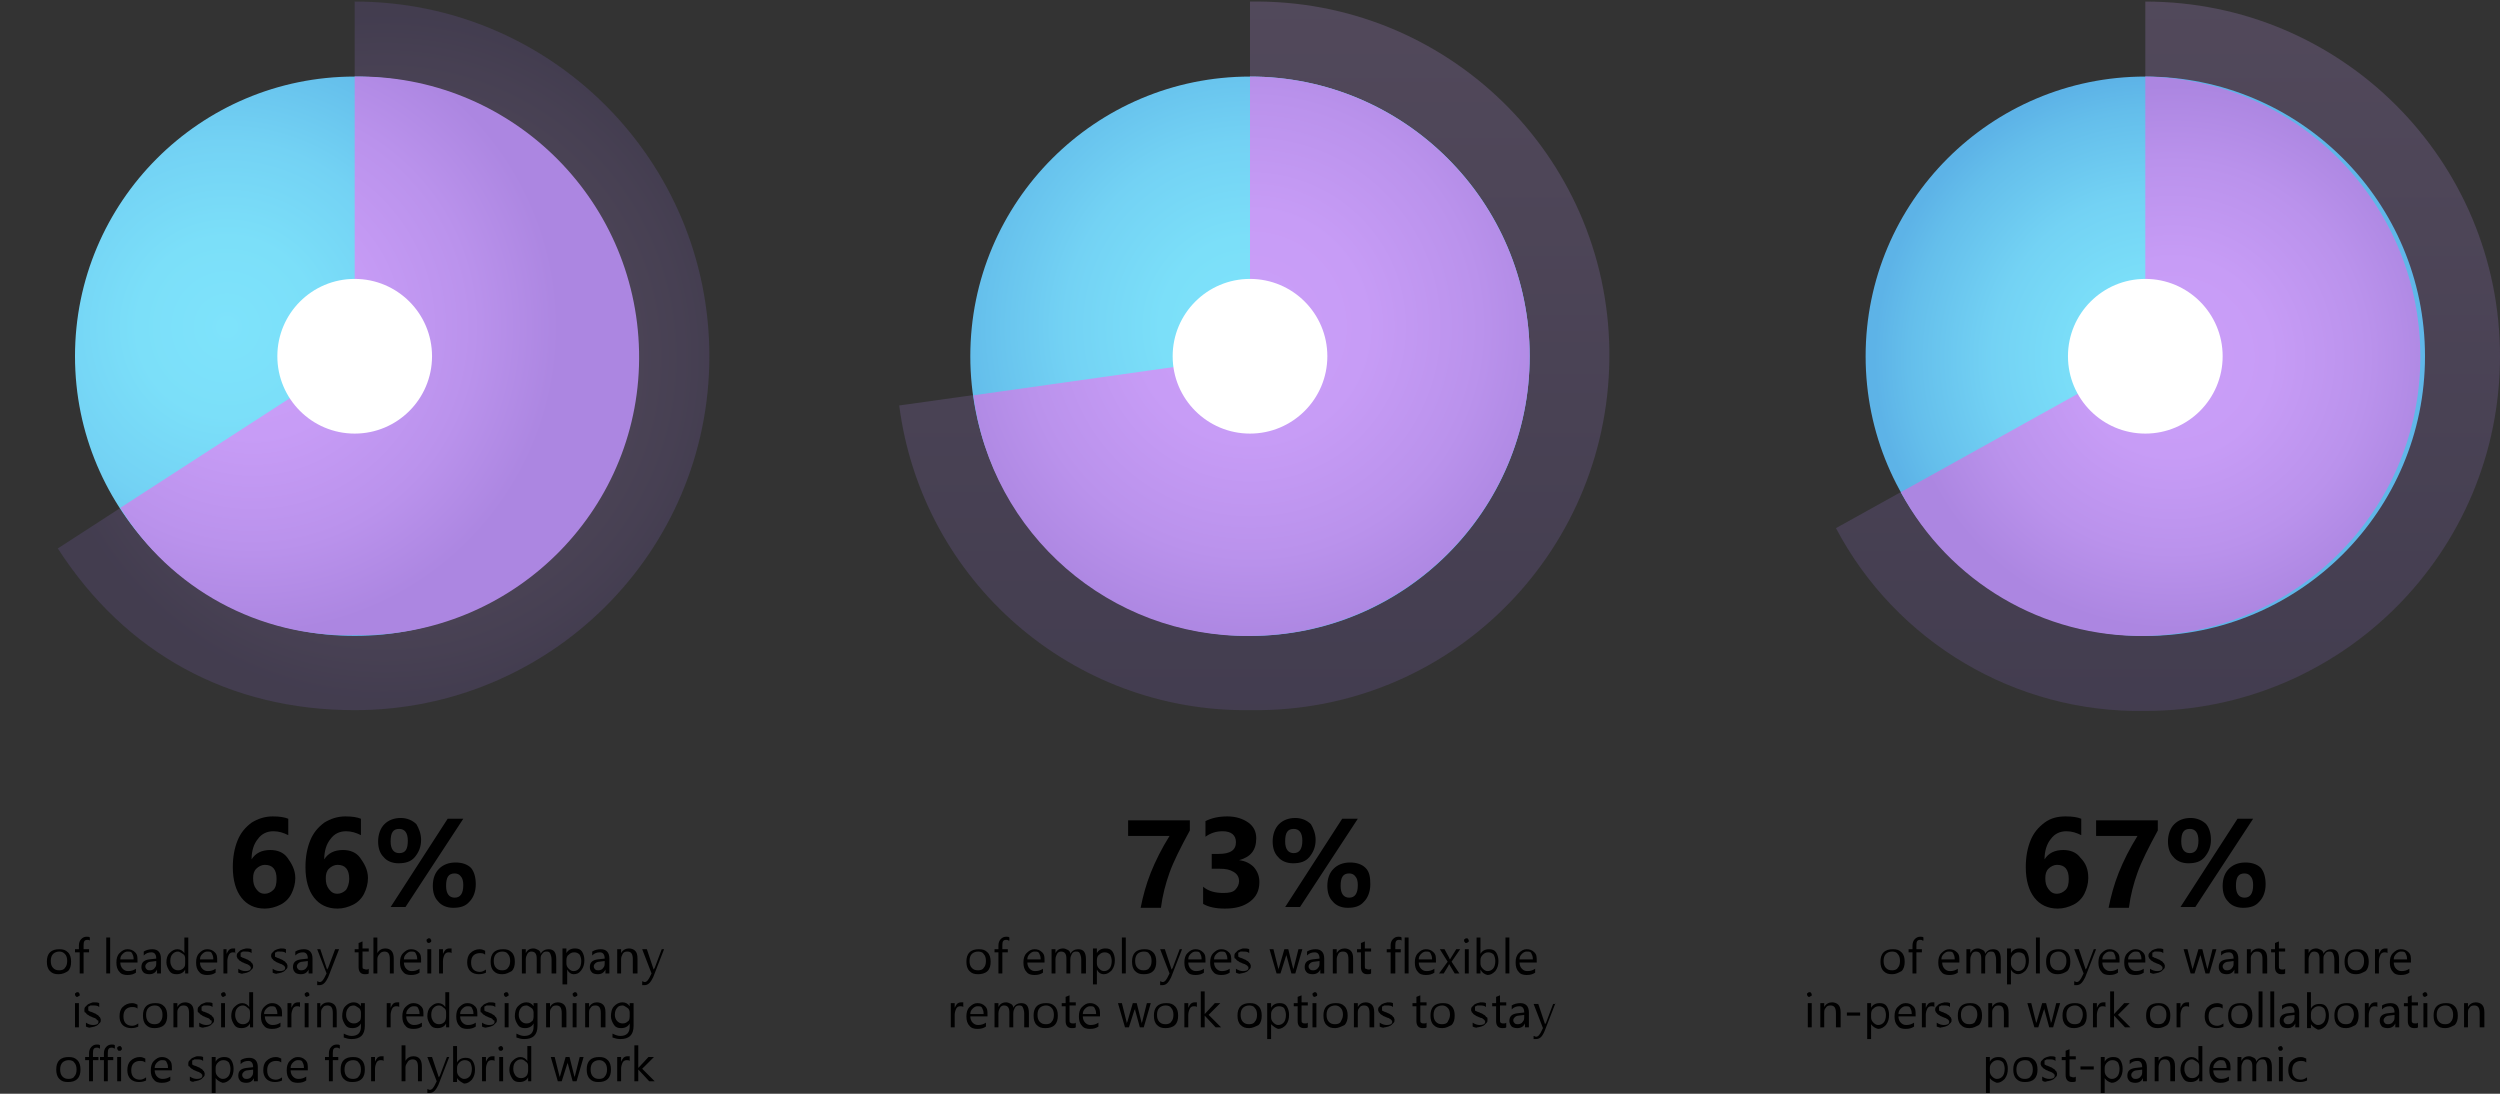 <?xml version="1.0" encoding="utf-8"?>
<!-- Generator: Adobe Illustrator 25.0.1, SVG Export Plug-In . SVG Version: 6.00 Build 0)  -->
<svg version="1.1" id="Layer_1" xmlns="http://www.w3.org/2000/svg" xmlns:xlink="http://www.w3.org/1999/xlink" x="0px" y="0px"
	 viewBox="0 0 320 140" style="enable-background:new 0 0 320 140;" xml:space="preserve">
<rect x="0" y="0" width="320" height="140" fill="#333333" stroke="none"/>
<style type="text/css">
	.st0{enable-background:new    ;}
	.st1{opacity:0.2;}
	.st2{fill:none;}
	.st3{fill:url(#SVGID_1_);}
	.st4{fill:url(#SVGID_2_);}
	.st5{fill:url(#SVGID_3_);}
	.st6{fill:url(#SVGID_4_);}
	.st7{fill:url(#SVGID_5_);}
	.st8{fill:url(#SVGID_6_);}
	.st9{fill:url(#SVGID_7_);}
	.st10{fill:url(#SVGID_8_);}
	.st11{fill:#FFFFFF;}
	.st12{fill:url(#SVGID_9_);}
</style>
<g id="Layer_1_1_">
	<g class="st0">
		<path d="M242.2,124.7c-0.5,0-0.8-0.1-1.1-0.4c-0.3-0.3-0.4-0.7-0.4-1.2c0-0.5,0.1-0.9,0.4-1.2c0.3-0.3,0.7-0.4,1.2-0.4
			c0.5,0,0.8,0.1,1.1,0.4c0.3,0.3,0.4,0.7,0.4,1.2c0,0.5-0.1,0.9-0.4,1.2C243,124.5,242.7,124.7,242.2,124.7z M242.2,121.8
			c-0.3,0-0.6,0.1-0.8,0.3c-0.2,0.2-0.3,0.5-0.3,0.9c0,0.4,0.1,0.7,0.3,0.9c0.2,0.2,0.4,0.3,0.8,0.3c0.3,0,0.6-0.1,0.7-0.3
			c0.2-0.2,0.3-0.5,0.3-0.9c0-0.4-0.1-0.7-0.3-0.9C242.8,121.9,242.5,121.8,242.2,121.8z"/>
		<path d="M246.1,120.4c-0.1-0.1-0.2-0.1-0.3-0.1c-0.4,0-0.5,0.2-0.5,0.7v0.5h0.7v0.4h-0.7v2.7h-0.5v-2.7h-0.5v-0.4h0.5V121
			c0-0.3,0.1-0.6,0.3-0.8c0.2-0.2,0.4-0.3,0.7-0.3c0.2,0,0.3,0,0.4,0.1V120.4z"/>
		<path d="M250.8,123.2h-2.2c0,0.3,0.1,0.6,0.3,0.8c0.2,0.2,0.4,0.3,0.7,0.3c0.4,0,0.7-0.1,1-0.3v0.5c-0.3,0.2-0.6,0.3-1.1,0.3
			c-0.4,0-0.8-0.1-1-0.4c-0.3-0.3-0.4-0.7-0.4-1.2c0-0.5,0.1-0.9,0.4-1.2c0.3-0.3,0.6-0.5,1-0.5s0.7,0.1,1,0.4s0.3,0.6,0.3,1.1
			V123.2z M250.2,122.7c0-0.3-0.1-0.5-0.2-0.7s-0.3-0.2-0.6-0.2c-0.2,0-0.4,0.1-0.6,0.3c-0.2,0.2-0.3,0.4-0.3,0.7H250.2z"/>
		<path d="M256,124.6h-0.5v-1.8c0-0.3-0.1-0.6-0.2-0.8c-0.1-0.2-0.3-0.2-0.5-0.2c-0.2,0-0.4,0.1-0.5,0.3c-0.2,0.2-0.2,0.4-0.2,0.7
			v1.8h-0.5v-1.9c0-0.6-0.2-0.9-0.7-0.9c-0.2,0-0.4,0.1-0.5,0.3c-0.1,0.2-0.2,0.4-0.2,0.7v1.8h-0.5v-3.1h0.5v0.5h0
			c0.2-0.4,0.5-0.6,1-0.6c0.2,0,0.4,0.1,0.6,0.2s0.3,0.3,0.3,0.5c0.2-0.4,0.6-0.6,1-0.6c0.7,0,1,0.4,1,1.3V124.6z"/>
		<path d="M257.4,124.1L257.4,124.1l0,1.9h-0.5v-4.6h0.5v0.6h0c0.2-0.4,0.6-0.6,1.1-0.6c0.4,0,0.7,0.1,0.9,0.4
			c0.2,0.3,0.3,0.7,0.3,1.1c0,0.5-0.1,0.9-0.4,1.3c-0.3,0.3-0.6,0.5-1,0.5C258,124.7,257.6,124.5,257.4,124.1z M257.4,122.9v0.4
			c0,0.3,0.1,0.5,0.3,0.7s0.4,0.3,0.6,0.3c0.3,0,0.5-0.1,0.7-0.3c0.2-0.2,0.3-0.6,0.3-1c0-0.3-0.1-0.6-0.2-0.8
			c-0.2-0.2-0.4-0.3-0.7-0.3c-0.3,0-0.5,0.1-0.7,0.3S257.4,122.6,257.4,122.9z"/>
		<path d="M261.1,124.6h-0.5V120h0.5V124.6z"/>
		<path d="M263.4,124.7c-0.5,0-0.8-0.1-1.1-0.4s-0.4-0.7-0.4-1.2c0-0.5,0.1-0.9,0.4-1.2c0.3-0.3,0.7-0.4,1.2-0.4
			c0.5,0,0.8,0.1,1.1,0.4c0.3,0.3,0.4,0.7,0.4,1.2c0,0.5-0.1,0.9-0.4,1.2C264.3,124.5,263.9,124.7,263.4,124.7z M263.5,121.8
			c-0.3,0-0.6,0.1-0.8,0.3c-0.2,0.2-0.3,0.5-0.3,0.9c0,0.4,0.1,0.7,0.3,0.9c0.2,0.2,0.4,0.3,0.8,0.3c0.3,0,0.6-0.1,0.7-0.3
			c0.2-0.2,0.3-0.5,0.3-0.9c0-0.4-0.1-0.7-0.3-0.9C264,121.9,263.8,121.8,263.5,121.8z"/>
		<path d="M268.3,121.5l-1.4,3.6c-0.3,0.6-0.6,1-1.1,1c-0.1,0-0.2,0-0.3,0v-0.5c0.1,0,0.2,0.1,0.3,0.1c0.3,0,0.4-0.2,0.6-0.5
			l0.3-0.6l-1.2-3.1h0.6l0.8,2.4c0,0,0,0.1,0.1,0.2h0c0,0,0-0.1,0.1-0.2l0.9-2.4H268.3z"/>
		<path d="M271.3,123.2h-2.2c0,0.3,0.1,0.6,0.3,0.8s0.4,0.3,0.7,0.3c0.4,0,0.7-0.1,1-0.3v0.5c-0.3,0.2-0.6,0.3-1.1,0.3
			c-0.4,0-0.8-0.1-1-0.4c-0.3-0.3-0.4-0.7-0.4-1.2c0-0.5,0.1-0.9,0.4-1.2c0.3-0.3,0.6-0.5,1-0.5c0.4,0,0.7,0.1,1,0.4
			s0.3,0.6,0.3,1.1V123.2z M270.8,122.7c0-0.3-0.1-0.5-0.2-0.7s-0.3-0.2-0.6-0.2c-0.2,0-0.4,0.1-0.6,0.3c-0.2,0.2-0.3,0.4-0.3,0.7
			H270.8z"/>
		<path d="M274.6,123.2h-2.2c0,0.3,0.1,0.6,0.3,0.8s0.4,0.3,0.7,0.3c0.4,0,0.7-0.1,1-0.3v0.5c-0.3,0.2-0.6,0.3-1.1,0.3
			c-0.4,0-0.8-0.1-1-0.4c-0.3-0.3-0.4-0.7-0.4-1.2c0-0.5,0.1-0.9,0.4-1.2c0.3-0.3,0.6-0.5,1-0.5c0.4,0,0.7,0.1,1,0.4
			s0.3,0.6,0.3,1.1V123.2z M274.1,122.7c0-0.3-0.1-0.5-0.2-0.7s-0.3-0.2-0.6-0.2c-0.2,0-0.4,0.1-0.6,0.3c-0.2,0.2-0.3,0.4-0.3,0.7
			H274.1z"/>
		<path d="M275.2,124.5v-0.5c0.3,0.2,0.6,0.3,0.9,0.3c0.4,0,0.7-0.1,0.7-0.4c0-0.1,0-0.2-0.1-0.2c0-0.1-0.1-0.1-0.2-0.2
			c-0.1,0-0.1-0.1-0.2-0.1c-0.1,0-0.2-0.1-0.3-0.1c-0.1-0.1-0.3-0.1-0.4-0.2c-0.1-0.1-0.2-0.1-0.3-0.2c-0.1-0.1-0.1-0.2-0.2-0.2
			c0-0.1-0.1-0.2-0.1-0.3c0-0.1,0-0.3,0.1-0.4s0.2-0.2,0.3-0.3c0.1-0.1,0.2-0.1,0.4-0.2c0.1,0,0.3-0.1,0.4-0.1c0.3,0,0.5,0,0.7,0.1
			v0.5c-0.2-0.2-0.5-0.2-0.8-0.2c-0.1,0-0.2,0-0.3,0c-0.1,0-0.1,0.1-0.2,0.1c-0.1,0-0.1,0.1-0.1,0.1c0,0.1,0,0.1,0,0.2
			c0,0.1,0,0.1,0,0.2c0,0.1,0.1,0.1,0.1,0.1c0.1,0,0.1,0.1,0.2,0.1c0.1,0,0.2,0.1,0.3,0.1c0.1,0.1,0.3,0.1,0.4,0.2s0.2,0.1,0.3,0.2
			c0.1,0.1,0.1,0.2,0.2,0.2c0,0.1,0.1,0.2,0.1,0.3c0,0.2,0,0.3-0.1,0.4s-0.2,0.2-0.3,0.3c-0.1,0.1-0.2,0.1-0.4,0.2
			c-0.1,0-0.3,0.1-0.5,0.1C275.7,124.7,275.4,124.6,275.2,124.5z"/>
		<path d="M283.7,121.5l-0.9,3.1h-0.5l-0.6-2.2c0-0.1,0-0.2,0-0.3h0c0,0.1,0,0.2-0.1,0.3l-0.7,2.2h-0.5l-0.9-3.1h0.5l0.6,2.4
			c0,0.1,0,0.2,0,0.3h0c0-0.1,0-0.2,0.1-0.3l0.7-2.4h0.5l0.6,2.4c0,0.1,0,0.2,0,0.3h0c0-0.1,0-0.2,0.1-0.3l0.6-2.4H283.7z"/>
		<path d="M286.5,124.6H286v-0.5h0c-0.2,0.4-0.5,0.6-1,0.6c-0.3,0-0.6-0.1-0.7-0.2c-0.2-0.2-0.3-0.4-0.3-0.7c0-0.6,0.3-0.9,1-1
			l0.9-0.1c0-0.5-0.2-0.8-0.6-0.8c-0.4,0-0.7,0.1-1,0.4v-0.5c0.3-0.2,0.7-0.3,1.1-0.3c0.7,0,1.1,0.4,1.1,1.2V124.6z M286,123
			l-0.8,0.1c-0.2,0-0.4,0.1-0.5,0.2c-0.1,0.1-0.2,0.2-0.2,0.4c0,0.2,0.1,0.3,0.2,0.4c0.1,0.1,0.3,0.1,0.4,0.1c0.2,0,0.5-0.1,0.6-0.3
			c0.2-0.2,0.2-0.4,0.2-0.7V123z"/>
		<path d="M290.1,124.6h-0.5v-1.8c0-0.7-0.2-1-0.7-1c-0.3,0-0.5,0.1-0.6,0.3c-0.2,0.2-0.2,0.4-0.2,0.7v1.8h-0.5v-3.1h0.5v0.5h0
			c0.2-0.4,0.6-0.6,1-0.6c0.3,0,0.6,0.1,0.8,0.3c0.2,0.2,0.3,0.5,0.3,1V124.6z"/>
		<path d="M292.5,124.6c-0.1,0.1-0.3,0.1-0.5,0.1c-0.5,0-0.8-0.3-0.8-0.9v-1.9h-0.5v-0.4h0.5v-0.8l0.5-0.2v0.9h0.8v0.4h-0.8v1.8
			c0,0.2,0,0.4,0.1,0.4c0.1,0.1,0.2,0.1,0.4,0.1c0.1,0,0.2,0,0.3-0.1V124.6z"/>
		<path d="M299.3,124.6h-0.5v-1.8c0-0.3-0.1-0.6-0.2-0.8c-0.1-0.2-0.3-0.2-0.5-0.2c-0.2,0-0.4,0.1-0.5,0.3c-0.2,0.2-0.2,0.4-0.2,0.7
			v1.8h-0.5v-1.9c0-0.6-0.2-0.9-0.7-0.9c-0.2,0-0.4,0.1-0.5,0.3c-0.1,0.2-0.2,0.4-0.2,0.7v1.8h-0.5v-3.1h0.5v0.5h0
			c0.2-0.4,0.5-0.6,1-0.6c0.2,0,0.4,0.1,0.6,0.2s0.3,0.3,0.3,0.5c0.2-0.4,0.6-0.6,1-0.6c0.7,0,1,0.4,1,1.3V124.6z"/>
		<path d="M301.6,124.7c-0.5,0-0.8-0.1-1.1-0.4c-0.3-0.3-0.4-0.7-0.4-1.2c0-0.5,0.1-0.9,0.4-1.2c0.3-0.3,0.7-0.4,1.2-0.4
			c0.5,0,0.8,0.1,1.1,0.4c0.3,0.3,0.4,0.7,0.4,1.2c0,0.5-0.1,0.9-0.4,1.2C302.4,124.5,302.1,124.7,301.6,124.7z M301.6,121.8
			c-0.3,0-0.6,0.1-0.8,0.3c-0.2,0.2-0.3,0.5-0.3,0.9c0,0.4,0.1,0.7,0.3,0.9c0.2,0.2,0.4,0.3,0.8,0.3c0.3,0,0.6-0.1,0.7-0.3
			c0.2-0.2,0.3-0.5,0.3-0.9c0-0.4-0.1-0.7-0.3-0.9C302.2,121.9,301.9,121.8,301.6,121.8z"/>
		<path d="M305.6,122c-0.1-0.1-0.2-0.1-0.4-0.1c-0.2,0-0.4,0.1-0.5,0.3c-0.1,0.2-0.2,0.5-0.2,0.8v1.6h-0.5v-3.1h0.5v0.6h0
			c0.1-0.2,0.2-0.4,0.3-0.5c0.1-0.1,0.3-0.2,0.5-0.2c0.1,0,0.2,0,0.3,0V122z"/>
		<path d="M308.6,123.2h-2.2c0,0.3,0.1,0.6,0.3,0.8s0.4,0.3,0.7,0.3c0.4,0,0.7-0.1,1-0.3v0.5c-0.3,0.2-0.6,0.3-1.1,0.3
			c-0.4,0-0.8-0.1-1-0.4c-0.3-0.3-0.4-0.7-0.4-1.2c0-0.5,0.1-0.9,0.4-1.2c0.3-0.3,0.6-0.5,1-0.5c0.4,0,0.7,0.1,1,0.4
			s0.3,0.6,0.3,1.1V123.2z M308.1,122.7c0-0.3-0.1-0.5-0.2-0.7s-0.3-0.2-0.6-0.2c-0.2,0-0.4,0.1-0.6,0.3c-0.2,0.2-0.3,0.4-0.3,0.7
			H308.1z"/>
	</g>
	<g class="st0">
		<path d="M231.6,127.6c-0.1,0-0.2,0-0.2-0.1c-0.1-0.1-0.1-0.1-0.1-0.2c0-0.1,0-0.2,0.1-0.2c0.1-0.1,0.1-0.1,0.2-0.1
			c0.1,0,0.2,0,0.2,0.1c0.1,0.1,0.1,0.1,0.1,0.2c0,0.1,0,0.2-0.1,0.2S231.7,127.6,231.6,127.6z M231.9,131.5h-0.5v-3.1h0.5V131.5z"
			/>
		<path d="M235.5,131.5H235v-1.8c0-0.7-0.2-1-0.7-1c-0.3,0-0.5,0.1-0.6,0.3c-0.2,0.2-0.2,0.4-0.2,0.7v1.8h-0.5v-3.1h0.5v0.5h0
			c0.2-0.4,0.6-0.6,1-0.6c0.3,0,0.6,0.1,0.8,0.3c0.2,0.2,0.3,0.5,0.3,1V131.5z"/>
		<path d="M238.1,130h-1.7v-0.4h1.7V130z"/>
		<path d="M239.5,131.1L239.5,131.1l0,1.9H239v-4.6h0.5v0.6h0c0.2-0.4,0.6-0.6,1.1-0.6c0.4,0,0.7,0.1,0.9,0.4s0.3,0.7,0.3,1.1
			c0,0.5-0.1,0.9-0.4,1.3c-0.3,0.3-0.6,0.5-1,0.5C240,131.6,239.7,131.4,239.5,131.1z M239.5,129.8v0.4c0,0.3,0.1,0.5,0.3,0.7
			c0.2,0.2,0.4,0.3,0.6,0.3c0.3,0,0.5-0.1,0.7-0.3c0.2-0.2,0.3-0.6,0.3-1c0-0.3-0.1-0.6-0.2-0.8c-0.2-0.2-0.4-0.3-0.7-0.3
			c-0.3,0-0.5,0.1-0.7,0.3C239.6,129.2,239.5,129.5,239.5,129.8z"/>
		<path d="M245.2,130.1H243c0,0.3,0.1,0.6,0.3,0.8s0.4,0.3,0.7,0.3c0.4,0,0.7-0.1,1-0.3v0.5c-0.3,0.2-0.6,0.3-1.1,0.3
			c-0.4,0-0.8-0.1-1-0.4c-0.3-0.3-0.4-0.7-0.4-1.2c0-0.5,0.1-0.9,0.4-1.2c0.3-0.3,0.6-0.5,1-0.5c0.4,0,0.7,0.1,1,0.4
			s0.3,0.6,0.3,1.1V130.1z M244.7,129.7c0-0.3-0.1-0.5-0.2-0.7c-0.1-0.2-0.3-0.2-0.6-0.2c-0.2,0-0.4,0.1-0.6,0.3
			c-0.2,0.2-0.3,0.4-0.3,0.7H244.7z"/>
		<path d="M247.6,128.9c-0.1-0.1-0.2-0.1-0.4-0.1c-0.2,0-0.4,0.1-0.5,0.3c-0.1,0.2-0.2,0.5-0.2,0.8v1.6h-0.5v-3.1h0.5v0.6h0
			c0.1-0.2,0.2-0.4,0.3-0.5c0.1-0.1,0.3-0.2,0.5-0.2c0.1,0,0.2,0,0.3,0V128.9z"/>
		<path d="M247.9,131.4v-0.5c0.3,0.2,0.6,0.3,0.9,0.3c0.4,0,0.7-0.1,0.7-0.4c0-0.1,0-0.2-0.1-0.2c0-0.1-0.1-0.1-0.2-0.2
			c-0.1,0-0.1-0.1-0.2-0.1c-0.1,0-0.2-0.1-0.3-0.1c-0.1-0.1-0.3-0.1-0.4-0.2s-0.2-0.1-0.3-0.2c-0.1-0.1-0.1-0.2-0.2-0.2
			c0-0.1-0.1-0.2-0.1-0.3c0-0.1,0-0.3,0.1-0.4s0.2-0.2,0.3-0.3s0.2-0.1,0.4-0.2c0.1,0,0.3-0.1,0.4-0.1c0.3,0,0.5,0,0.7,0.1v0.5
			c-0.2-0.2-0.5-0.2-0.8-0.2c-0.1,0-0.2,0-0.3,0c-0.1,0-0.1,0.1-0.2,0.1c-0.1,0-0.1,0.1-0.1,0.1c0,0.1,0,0.1,0,0.2
			c0,0.1,0,0.1,0,0.2c0,0.1,0.1,0.1,0.1,0.1c0.1,0,0.1,0.1,0.2,0.1c0.1,0,0.2,0.1,0.3,0.1c0.1,0.1,0.3,0.1,0.4,0.2
			c0.1,0.1,0.2,0.1,0.3,0.2c0.1,0.1,0.1,0.2,0.2,0.2c0,0.1,0.1,0.2,0.1,0.3c0,0.2,0,0.3-0.1,0.4c-0.1,0.1-0.2,0.2-0.3,0.3
			c-0.1,0.1-0.2,0.1-0.4,0.2c-0.1,0-0.3,0.1-0.5,0.1C248.4,131.6,248.2,131.5,247.9,131.4z"/>
		<path d="M252.1,131.6c-0.5,0-0.8-0.1-1.1-0.4c-0.3-0.3-0.4-0.7-0.4-1.2c0-0.5,0.1-0.9,0.4-1.2c0.3-0.3,0.7-0.4,1.2-0.4
			c0.5,0,0.8,0.1,1.1,0.4c0.3,0.3,0.4,0.7,0.4,1.2c0,0.5-0.1,0.9-0.4,1.2C252.9,131.4,252.6,131.6,252.1,131.6z M252.1,128.7
			c-0.3,0-0.6,0.1-0.8,0.3c-0.2,0.2-0.3,0.5-0.3,0.9c0,0.4,0.1,0.7,0.3,0.9s0.4,0.3,0.8,0.3c0.3,0,0.6-0.1,0.7-0.3s0.3-0.5,0.3-0.9
			c0-0.4-0.1-0.7-0.3-0.9S252.4,128.7,252.1,128.7z"/>
		<path d="M257,131.5h-0.5v-1.8c0-0.7-0.2-1-0.7-1c-0.3,0-0.5,0.1-0.6,0.3c-0.2,0.2-0.2,0.4-0.2,0.7v1.8h-0.5v-3.1h0.5v0.5h0
			c0.2-0.4,0.6-0.6,1-0.6c0.3,0,0.6,0.1,0.8,0.3c0.2,0.2,0.3,0.5,0.3,1V131.5z"/>
		<path d="M263.7,128.4l-0.9,3.1h-0.5l-0.6-2.2c0-0.1,0-0.2,0-0.3h0c0,0.1,0,0.2-0.1,0.3l-0.7,2.2h-0.5l-0.9-3.1h0.5l0.6,2.4
			c0,0.1,0,0.2,0,0.3h0c0-0.1,0-0.2,0.1-0.3l0.7-2.4h0.5l0.6,2.4c0,0.1,0,0.2,0,0.3h0c0-0.1,0-0.2,0.1-0.3l0.6-2.4H263.7z"/>
		<path d="M265.5,131.6c-0.5,0-0.8-0.1-1.1-0.4c-0.3-0.3-0.4-0.7-0.4-1.2c0-0.5,0.1-0.9,0.4-1.2c0.3-0.3,0.7-0.4,1.2-0.4
			c0.5,0,0.8,0.1,1.1,0.4c0.3,0.3,0.4,0.7,0.4,1.2c0,0.5-0.1,0.9-0.4,1.2C266.4,131.4,266,131.6,265.5,131.6z M265.6,128.7
			c-0.3,0-0.6,0.1-0.8,0.3c-0.2,0.2-0.3,0.5-0.3,0.9c0,0.4,0.1,0.7,0.3,0.9s0.4,0.3,0.8,0.3c0.3,0,0.6-0.1,0.7-0.3s0.3-0.5,0.3-0.9
			c0-0.4-0.1-0.7-0.3-0.9S265.9,128.7,265.6,128.7z"/>
		<path d="M269.5,128.9c-0.1-0.1-0.2-0.1-0.4-0.1c-0.2,0-0.4,0.1-0.5,0.3c-0.1,0.2-0.2,0.5-0.2,0.8v1.6h-0.5v-3.1h0.5v0.6h0
			c0.1-0.2,0.2-0.4,0.3-0.5c0.1-0.1,0.3-0.2,0.5-0.2c0.1,0,0.2,0,0.3,0V128.9z"/>
		<path d="M272.7,131.5H272l-1.4-1.5h0v1.5h-0.5v-4.6h0.5v2.9h0l1.3-1.4h0.7l-1.5,1.5L272.7,131.5z"/>
		<path d="M276.2,131.6c-0.5,0-0.8-0.1-1.1-0.4s-0.4-0.7-0.4-1.2c0-0.5,0.1-0.9,0.4-1.2c0.3-0.3,0.7-0.4,1.2-0.4
			c0.5,0,0.8,0.1,1.1,0.4c0.3,0.3,0.4,0.7,0.4,1.2c0,0.5-0.1,0.9-0.4,1.2C277.1,131.4,276.7,131.6,276.2,131.6z M276.3,128.7
			c-0.3,0-0.6,0.1-0.8,0.3c-0.2,0.2-0.3,0.5-0.3,0.9c0,0.4,0.1,0.7,0.3,0.9c0.2,0.2,0.4,0.3,0.8,0.3c0.3,0,0.6-0.1,0.7-0.3
			c0.2-0.2,0.3-0.5,0.3-0.9c0-0.4-0.1-0.7-0.3-0.9C276.8,128.8,276.6,128.7,276.3,128.7z"/>
		<path d="M280.2,128.9c-0.1-0.1-0.2-0.1-0.4-0.1c-0.2,0-0.4,0.1-0.5,0.3c-0.1,0.2-0.2,0.5-0.2,0.8v1.6h-0.5v-3.1h0.5v0.6h0
			c0.1-0.2,0.2-0.4,0.3-0.5c0.1-0.1,0.3-0.2,0.5-0.2c0.1,0,0.2,0,0.3,0V128.9z"/>
		<path d="M284.6,131.4c-0.2,0.1-0.5,0.2-0.9,0.2c-0.4,0-0.8-0.1-1.1-0.4c-0.3-0.3-0.4-0.7-0.4-1.1c0-0.5,0.1-0.9,0.4-1.2
			c0.3-0.3,0.7-0.5,1.2-0.5c0.3,0,0.5,0.1,0.7,0.2v0.5c-0.2-0.2-0.5-0.2-0.7-0.2c-0.3,0-0.6,0.1-0.8,0.3c-0.2,0.2-0.3,0.5-0.3,0.9
			c0,0.4,0.1,0.7,0.3,0.9c0.2,0.2,0.5,0.3,0.8,0.3c0.3,0,0.5-0.1,0.8-0.3V131.4z"/>
		<path d="M286.7,131.6c-0.5,0-0.8-0.1-1.1-0.4c-0.3-0.3-0.4-0.7-0.4-1.2c0-0.5,0.1-0.9,0.4-1.2c0.3-0.3,0.7-0.4,1.2-0.4
			c0.5,0,0.8,0.1,1.1,0.4c0.3,0.3,0.4,0.7,0.4,1.2c0,0.5-0.1,0.9-0.4,1.2C287.6,131.4,287.2,131.6,286.7,131.6z M286.7,128.7
			c-0.3,0-0.6,0.1-0.8,0.3c-0.2,0.2-0.3,0.5-0.3,0.9c0,0.4,0.1,0.7,0.3,0.9s0.4,0.3,0.8,0.3c0.3,0,0.6-0.1,0.7-0.3s0.3-0.5,0.3-0.9
			c0-0.4-0.1-0.7-0.3-0.9S287.1,128.7,286.7,128.7z"/>
		<path d="M289.6,131.5h-0.5v-4.6h0.5V131.5z"/>
		<path d="M291.1,131.5h-0.5v-4.6h0.5V131.5z"/>
		<path d="M294.3,131.5h-0.5V131h0c-0.2,0.4-0.5,0.6-1,0.6c-0.3,0-0.6-0.1-0.7-0.2c-0.2-0.2-0.3-0.4-0.3-0.7c0-0.6,0.3-0.9,1-1
			l0.9-0.1c0-0.5-0.2-0.8-0.6-0.8c-0.4,0-0.7,0.1-1,0.4v-0.5c0.3-0.2,0.7-0.3,1.1-0.3c0.7,0,1.1,0.4,1.1,1.2V131.5z M293.8,129.9
			l-0.8,0.1c-0.2,0-0.4,0.1-0.5,0.2s-0.2,0.2-0.2,0.4c0,0.2,0.1,0.3,0.2,0.4s0.3,0.1,0.4,0.1c0.2,0,0.5-0.1,0.6-0.3
			c0.2-0.2,0.2-0.4,0.2-0.7V129.9z"/>
		<path d="M295.8,131.1L295.8,131.1l0,0.5h-0.5v-4.6h0.5v2.1h0c0.2-0.4,0.6-0.6,1.1-0.6c0.4,0,0.7,0.1,0.9,0.4s0.3,0.7,0.3,1.1
			c0,0.5-0.1,0.9-0.4,1.3c-0.3,0.3-0.6,0.5-1,0.5C296.3,131.6,296,131.4,295.8,131.1z M295.8,129.8v0.4c0,0.3,0.1,0.5,0.3,0.7
			c0.2,0.2,0.4,0.3,0.6,0.3c0.3,0,0.5-0.1,0.7-0.3c0.2-0.2,0.3-0.6,0.3-1c0-0.3-0.1-0.6-0.2-0.8c-0.2-0.2-0.4-0.3-0.7-0.3
			c-0.3,0-0.5,0.1-0.7,0.3C295.9,129.2,295.8,129.5,295.8,129.8z"/>
		<path d="M300.3,131.6c-0.5,0-0.8-0.1-1.1-0.4c-0.3-0.3-0.4-0.7-0.4-1.2c0-0.5,0.1-0.9,0.4-1.2c0.3-0.3,0.7-0.4,1.2-0.4
			c0.5,0,0.8,0.1,1.1,0.4c0.3,0.3,0.4,0.7,0.4,1.2c0,0.5-0.1,0.9-0.4,1.2C301.1,131.4,300.8,131.6,300.3,131.6z M300.3,128.7
			c-0.3,0-0.6,0.1-0.8,0.3c-0.2,0.2-0.3,0.5-0.3,0.9c0,0.4,0.1,0.7,0.3,0.9s0.4,0.3,0.8,0.3c0.3,0,0.6-0.1,0.7-0.3s0.3-0.5,0.3-0.9
			c0-0.4-0.1-0.7-0.3-0.9S300.7,128.7,300.3,128.7z"/>
		<path d="M304.3,128.9c-0.1-0.1-0.2-0.1-0.4-0.1c-0.2,0-0.4,0.1-0.5,0.3c-0.1,0.2-0.2,0.5-0.2,0.8v1.6h-0.5v-3.1h0.5v0.6h0
			c0.1-0.2,0.2-0.4,0.3-0.5c0.1-0.1,0.3-0.2,0.5-0.2c0.1,0,0.2,0,0.3,0V128.9z"/>
		<path d="M307.1,131.5h-0.5V131h0c-0.2,0.4-0.5,0.6-1,0.6c-0.3,0-0.6-0.1-0.7-0.2s-0.3-0.4-0.3-0.7c0-0.6,0.3-0.9,1-1l0.9-0.1
			c0-0.5-0.2-0.8-0.6-0.8c-0.4,0-0.7,0.1-1,0.4v-0.5c0.3-0.2,0.7-0.3,1.1-0.3c0.7,0,1.1,0.4,1.1,1.2V131.5z M306.6,129.9l-0.8,0.1
			c-0.2,0-0.4,0.1-0.5,0.2c-0.1,0.1-0.2,0.2-0.2,0.4c0,0.2,0.1,0.3,0.2,0.4s0.3,0.1,0.4,0.1c0.2,0,0.5-0.1,0.6-0.3
			c0.2-0.2,0.2-0.4,0.2-0.7V129.9z"/>
		<path d="M309.5,131.5c-0.1,0.1-0.3,0.1-0.5,0.1c-0.5,0-0.8-0.3-0.8-0.9v-1.9h-0.5v-0.4h0.5v-0.8l0.5-0.2v0.9h0.8v0.4h-0.8v1.8
			c0,0.2,0,0.4,0.1,0.4c0.1,0.1,0.2,0.1,0.4,0.1c0.1,0,0.2,0,0.3-0.1V131.5z"/>
		<path d="M310.4,127.6c-0.1,0-0.2,0-0.2-0.1c-0.1-0.1-0.1-0.1-0.1-0.2c0-0.1,0-0.2,0.1-0.2c0.1-0.1,0.1-0.1,0.2-0.1
			c0.1,0,0.2,0,0.2,0.1c0.1,0.1,0.1,0.1,0.1,0.2c0,0.1,0,0.2-0.1,0.2S310.5,127.6,310.4,127.6z M310.7,131.5h-0.5v-3.1h0.5V131.5z"
			/>
		<path d="M313,131.6c-0.5,0-0.8-0.1-1.1-0.4s-0.4-0.7-0.4-1.2c0-0.5,0.1-0.9,0.4-1.2c0.3-0.3,0.7-0.4,1.2-0.4
			c0.5,0,0.8,0.1,1.1,0.4c0.3,0.3,0.4,0.7,0.4,1.2c0,0.5-0.1,0.9-0.4,1.2C313.8,131.4,313.5,131.6,313,131.6z M313,128.7
			c-0.3,0-0.6,0.1-0.8,0.3c-0.2,0.2-0.3,0.5-0.3,0.9c0,0.4,0.1,0.7,0.3,0.9c0.2,0.2,0.4,0.3,0.8,0.3c0.3,0,0.6-0.1,0.7-0.3
			c0.2-0.2,0.3-0.5,0.3-0.9c0-0.4-0.1-0.7-0.3-0.9C313.6,128.8,313.3,128.7,313,128.7z"/>
		<path d="M317.9,131.5h-0.5v-1.8c0-0.7-0.2-1-0.7-1c-0.3,0-0.5,0.1-0.6,0.3c-0.2,0.2-0.2,0.4-0.2,0.7v1.8h-0.5v-3.1h0.5v0.5h0
			c0.2-0.4,0.6-0.6,1-0.6c0.3,0,0.6,0.1,0.8,0.3c0.2,0.2,0.3,0.5,0.3,1V131.5z"/>
	</g>
	<g class="st0">
		<path d="M254.7,138L254.7,138l0,1.9h-0.5v-4.6h0.5v0.6h0c0.2-0.4,0.6-0.6,1.1-0.6c0.4,0,0.7,0.1,0.9,0.4c0.2,0.3,0.3,0.7,0.3,1.1
			c0,0.5-0.1,0.9-0.4,1.3c-0.3,0.3-0.6,0.5-1,0.5C255.3,138.5,254.9,138.3,254.7,138z M254.7,136.7v0.4c0,0.3,0.1,0.5,0.3,0.7
			s0.4,0.3,0.6,0.3c0.3,0,0.5-0.1,0.7-0.3c0.2-0.2,0.3-0.6,0.3-1c0-0.3-0.1-0.6-0.2-0.8c-0.2-0.2-0.4-0.3-0.7-0.3
			c-0.3,0-0.5,0.1-0.7,0.3S254.7,136.4,254.7,136.7z"/>
		<path d="M259.2,138.5c-0.5,0-0.8-0.1-1.1-0.4s-0.4-0.7-0.4-1.2c0-0.5,0.1-0.9,0.4-1.2c0.3-0.3,0.7-0.4,1.2-0.4
			c0.5,0,0.8,0.1,1.1,0.4c0.3,0.3,0.4,0.7,0.4,1.2c0,0.5-0.1,0.9-0.4,1.2C260.1,138.4,259.7,138.5,259.2,138.5z M259.2,135.7
			c-0.3,0-0.6,0.1-0.8,0.3c-0.2,0.2-0.3,0.5-0.3,0.9c0,0.4,0.1,0.7,0.3,0.9c0.2,0.2,0.4,0.3,0.8,0.3c0.3,0,0.6-0.1,0.7-0.3
			c0.2-0.2,0.3-0.5,0.3-0.9c0-0.4-0.1-0.7-0.3-0.9C259.8,135.8,259.6,135.7,259.2,135.7z"/>
		<path d="M261.4,138.3v-0.5c0.3,0.2,0.6,0.3,0.9,0.3c0.4,0,0.7-0.1,0.7-0.4c0-0.1,0-0.2-0.1-0.2c0-0.1-0.1-0.1-0.2-0.2
			c-0.1,0-0.1-0.1-0.2-0.1c-0.1,0-0.2-0.1-0.3-0.1c-0.1-0.1-0.3-0.1-0.4-0.2c-0.1-0.1-0.2-0.1-0.3-0.2c-0.1-0.1-0.1-0.2-0.2-0.2
			c0-0.1-0.1-0.2-0.1-0.3c0-0.1,0-0.3,0.1-0.4s0.2-0.2,0.3-0.3c0.1-0.1,0.2-0.1,0.4-0.2c0.1,0,0.3-0.1,0.4-0.1c0.3,0,0.5,0,0.7,0.1
			v0.5c-0.2-0.2-0.5-0.2-0.8-0.2c-0.1,0-0.2,0-0.3,0c-0.1,0-0.1,0.1-0.2,0.1c-0.1,0-0.1,0.1-0.1,0.1c0,0.1,0,0.1,0,0.2
			c0,0.1,0,0.1,0,0.2c0,0.1,0.1,0.1,0.1,0.1c0.1,0,0.1,0.1,0.2,0.1c0.1,0,0.2,0.1,0.3,0.1c0.1,0.1,0.3,0.1,0.4,0.2s0.2,0.1,0.3,0.2
			c0.1,0.1,0.1,0.2,0.2,0.2c0,0.1,0.1,0.2,0.1,0.3c0,0.2,0,0.3-0.1,0.4s-0.2,0.2-0.3,0.3c-0.1,0.1-0.2,0.1-0.4,0.2
			c-0.1,0-0.3,0.1-0.5,0.1C261.9,138.5,261.6,138.5,261.4,138.3z"/>
		<path d="M265.7,138.4c-0.1,0.1-0.3,0.1-0.5,0.1c-0.5,0-0.8-0.3-0.8-0.9v-1.9h-0.5v-0.4h0.5v-0.8l0.5-0.2v0.9h0.8v0.4h-0.8v1.8
			c0,0.2,0,0.4,0.1,0.4s0.2,0.1,0.4,0.1c0.1,0,0.2,0,0.3-0.1V138.4z"/>
		<path d="M268,136.9h-1.7v-0.4h1.7V136.9z"/>
		<path d="M269.4,138L269.4,138l0,1.9h-0.5v-4.6h0.5v0.6h0c0.2-0.4,0.6-0.6,1.1-0.6c0.4,0,0.7,0.1,0.9,0.4c0.2,0.3,0.3,0.7,0.3,1.1
			c0,0.5-0.1,0.9-0.4,1.3c-0.3,0.3-0.6,0.5-1,0.5C269.9,138.5,269.6,138.3,269.4,138z M269.4,136.7v0.4c0,0.3,0.1,0.5,0.3,0.7
			s0.4,0.3,0.6,0.3c0.3,0,0.5-0.1,0.7-0.3c0.2-0.2,0.3-0.6,0.3-1c0-0.3-0.1-0.6-0.2-0.8c-0.2-0.2-0.4-0.3-0.7-0.3
			c-0.3,0-0.5,0.1-0.7,0.3S269.4,136.4,269.4,136.7z"/>
		<path d="M274.8,138.4h-0.5V138h0c-0.2,0.4-0.5,0.6-1,0.6c-0.3,0-0.6-0.1-0.7-0.2c-0.2-0.2-0.3-0.4-0.3-0.7c0-0.6,0.3-0.9,1-1
			l0.9-0.1c0-0.5-0.2-0.8-0.6-0.8c-0.4,0-0.7,0.1-1,0.4v-0.5c0.3-0.2,0.7-0.3,1.1-0.3c0.7,0,1.1,0.4,1.1,1.2V138.4z M274.3,136.9
			l-0.8,0.1c-0.2,0-0.4,0.1-0.5,0.2c-0.1,0.1-0.2,0.2-0.2,0.4c0,0.2,0.1,0.3,0.2,0.4c0.1,0.1,0.3,0.1,0.4,0.1c0.2,0,0.5-0.1,0.6-0.3
			c0.2-0.2,0.2-0.4,0.2-0.7V136.9z"/>
		<path d="M278.3,138.4h-0.5v-1.8c0-0.7-0.2-1-0.7-1c-0.3,0-0.5,0.1-0.6,0.3s-0.2,0.4-0.2,0.7v1.8h-0.5v-3.1h0.5v0.5h0
			c0.2-0.4,0.6-0.6,1-0.6c0.3,0,0.6,0.1,0.8,0.3c0.2,0.2,0.3,0.5,0.3,1V138.4z"/>
		<path d="M282,138.4h-0.5v-0.5h0c-0.2,0.4-0.6,0.6-1.1,0.6c-0.4,0-0.7-0.1-0.9-0.4c-0.2-0.3-0.4-0.7-0.4-1.1c0-0.5,0.1-0.9,0.4-1.2
			c0.3-0.3,0.6-0.5,1-0.5c0.4,0,0.7,0.2,0.9,0.5h0v-1.9h0.5V138.4z M281.5,137v-0.5c0-0.3-0.1-0.5-0.3-0.6s-0.4-0.3-0.6-0.3
			c-0.3,0-0.5,0.1-0.7,0.3s-0.3,0.5-0.3,0.9c0,0.4,0.1,0.6,0.3,0.9c0.2,0.2,0.4,0.3,0.7,0.3c0.3,0,0.5-0.1,0.7-0.3
			S281.5,137.3,281.5,137z"/>
		<path d="M285.5,137h-2.2c0,0.3,0.1,0.6,0.3,0.8c0.2,0.2,0.4,0.3,0.7,0.3c0.4,0,0.7-0.1,1-0.3v0.5c-0.3,0.2-0.6,0.3-1.1,0.3
			c-0.4,0-0.8-0.1-1-0.4c-0.3-0.3-0.4-0.7-0.4-1.2c0-0.5,0.1-0.9,0.4-1.2c0.3-0.3,0.6-0.5,1-0.5s0.7,0.1,1,0.4s0.3,0.6,0.3,1.1V137z
			 M285,136.6c0-0.3-0.1-0.5-0.2-0.7s-0.3-0.2-0.6-0.2c-0.2,0-0.4,0.1-0.6,0.3c-0.2,0.2-0.3,0.4-0.3,0.7H285z"/>
		<path d="M290.7,138.4h-0.5v-1.8c0-0.3-0.1-0.6-0.2-0.8c-0.1-0.2-0.3-0.2-0.5-0.2c-0.2,0-0.4,0.1-0.5,0.3c-0.2,0.2-0.2,0.4-0.2,0.7
			v1.8h-0.5v-1.9c0-0.6-0.2-0.9-0.7-0.9c-0.2,0-0.4,0.1-0.5,0.3c-0.1,0.2-0.2,0.4-0.2,0.7v1.8h-0.5v-3.1h0.5v0.5h0
			c0.2-0.4,0.5-0.6,1-0.6c0.2,0,0.4,0.1,0.6,0.2s0.3,0.3,0.3,0.5c0.2-0.4,0.6-0.6,1-0.6c0.7,0,1,0.4,1,1.3V138.4z"/>
		<path d="M291.9,134.5c-0.1,0-0.2,0-0.2-0.1c-0.1-0.1-0.1-0.1-0.1-0.2c0-0.1,0-0.2,0.1-0.2c0.1-0.1,0.1-0.1,0.2-0.1
			c0.1,0,0.2,0,0.2,0.1c0.1,0.1,0.1,0.1,0.1,0.2c0,0.1,0,0.2-0.1,0.2C292.1,134.5,292,134.5,291.9,134.5z M292.2,138.4h-0.5v-3.1
			h0.5V138.4z"/>
		<path d="M295.3,138.3c-0.2,0.1-0.5,0.2-0.9,0.2c-0.4,0-0.8-0.1-1.1-0.4c-0.3-0.3-0.4-0.7-0.4-1.1c0-0.5,0.1-0.9,0.4-1.2
			s0.7-0.5,1.2-0.5c0.3,0,0.5,0.1,0.7,0.2v0.5c-0.2-0.2-0.5-0.2-0.7-0.2c-0.3,0-0.6,0.1-0.8,0.3c-0.2,0.2-0.3,0.5-0.3,0.9
			c0,0.4,0.1,0.7,0.3,0.9c0.2,0.2,0.5,0.3,0.8,0.3c0.3,0,0.5-0.1,0.8-0.3V138.3z"/>
	</g>
	<g class="st0">
		<path d="M7.5,124.7c-0.5,0-0.8-0.1-1.1-0.4S6,123.6,6,123.1c0-0.5,0.1-0.9,0.4-1.2c0.3-0.3,0.7-0.4,1.2-0.4c0.5,0,0.8,0.1,1.1,0.4
			c0.3,0.3,0.4,0.7,0.4,1.2c0,0.5-0.1,0.9-0.4,1.2C8.4,124.5,8,124.7,7.5,124.7z M7.6,121.8c-0.3,0-0.6,0.1-0.8,0.3
			c-0.2,0.2-0.3,0.5-0.3,0.9c0,0.4,0.1,0.7,0.3,0.9c0.2,0.2,0.4,0.3,0.8,0.3c0.3,0,0.6-0.1,0.7-0.3c0.2-0.2,0.3-0.5,0.3-0.9
			c0-0.4-0.1-0.7-0.3-0.9C8.1,121.9,7.9,121.8,7.6,121.8z"/>
		<path d="M11.5,120.4c-0.1-0.1-0.2-0.1-0.3-0.1c-0.4,0-0.5,0.2-0.5,0.7v0.5h0.7v0.4h-0.7v2.7h-0.5v-2.7H9.6v-0.4h0.5V121
			c0-0.3,0.1-0.6,0.3-0.8c0.2-0.2,0.4-0.3,0.7-0.3c0.2,0,0.3,0,0.4,0.1V120.4z"/>
		<path d="M14.1,124.6h-0.5V120h0.5V124.6z"/>
		<path d="M17.6,123.2h-2.2c0,0.3,0.1,0.6,0.3,0.8c0.2,0.2,0.4,0.3,0.7,0.3c0.4,0,0.7-0.1,1-0.3v0.5c-0.3,0.2-0.6,0.3-1.1,0.3
			c-0.4,0-0.8-0.1-1-0.4c-0.3-0.3-0.4-0.7-0.4-1.2c0-0.5,0.1-0.9,0.4-1.2c0.3-0.3,0.6-0.5,1-0.5s0.7,0.1,1,0.4s0.3,0.6,0.3,1.1
			V123.2z M17.1,122.7c0-0.3-0.1-0.5-0.2-0.7s-0.3-0.2-0.6-0.2c-0.2,0-0.4,0.1-0.6,0.3c-0.2,0.2-0.3,0.4-0.3,0.7H17.1z"/>
		<path d="M20.6,124.6h-0.5v-0.5h0c-0.2,0.4-0.5,0.6-1,0.6c-0.3,0-0.6-0.1-0.7-0.2c-0.2-0.2-0.3-0.4-0.3-0.7c0-0.6,0.3-0.9,1-1
			l0.9-0.1c0-0.5-0.2-0.8-0.6-0.8c-0.4,0-0.7,0.1-1,0.4v-0.5c0.3-0.2,0.7-0.3,1.1-0.3c0.7,0,1.1,0.4,1.1,1.2V124.6z M20.1,123
			l-0.8,0.1c-0.2,0-0.4,0.1-0.5,0.2c-0.1,0.1-0.2,0.2-0.2,0.4c0,0.2,0.1,0.3,0.2,0.4c0.1,0.1,0.3,0.1,0.4,0.1c0.2,0,0.5-0.1,0.6-0.3
			c0.2-0.2,0.2-0.4,0.2-0.7V123z"/>
		<path d="M24.2,124.6h-0.5v-0.5h0c-0.2,0.4-0.6,0.6-1.1,0.6c-0.4,0-0.7-0.1-0.9-0.4c-0.2-0.3-0.4-0.7-0.4-1.1
			c0-0.5,0.1-0.9,0.4-1.2c0.3-0.3,0.6-0.5,1-0.5c0.4,0,0.7,0.2,0.9,0.5h0V120h0.5V124.6z M23.7,123.2v-0.5c0-0.3-0.1-0.5-0.3-0.6
			s-0.4-0.3-0.6-0.3c-0.3,0-0.5,0.1-0.7,0.3s-0.3,0.5-0.3,0.9c0,0.4,0.1,0.6,0.3,0.9c0.2,0.2,0.4,0.3,0.7,0.3c0.3,0,0.5-0.1,0.7-0.3
			S23.7,123.5,23.7,123.2z"/>
		<path d="M27.8,123.2h-2.2c0,0.3,0.1,0.6,0.3,0.8s0.4,0.3,0.7,0.3c0.4,0,0.7-0.1,1-0.3v0.5c-0.3,0.2-0.6,0.3-1.1,0.3
			c-0.4,0-0.8-0.1-1-0.4c-0.3-0.3-0.4-0.7-0.4-1.2c0-0.5,0.1-0.9,0.4-1.2c0.3-0.3,0.6-0.5,1-0.5c0.4,0,0.7,0.1,1,0.4
			s0.3,0.6,0.3,1.1V123.2z M27.3,122.7c0-0.3-0.1-0.5-0.2-0.7s-0.3-0.2-0.6-0.2c-0.2,0-0.4,0.1-0.6,0.3c-0.2,0.2-0.3,0.4-0.3,0.7
			H27.3z"/>
		<path d="M30.2,122c-0.1-0.1-0.2-0.1-0.4-0.1c-0.2,0-0.4,0.1-0.5,0.3c-0.1,0.2-0.2,0.5-0.2,0.8v1.6h-0.5v-3.1H29v0.6h0
			c0.1-0.2,0.2-0.4,0.3-0.5c0.1-0.1,0.3-0.2,0.5-0.2c0.1,0,0.2,0,0.3,0V122z"/>
		<path d="M30.5,124.5v-0.5c0.3,0.2,0.6,0.3,0.9,0.3c0.4,0,0.7-0.1,0.7-0.4c0-0.1,0-0.2-0.1-0.2c0-0.1-0.1-0.1-0.2-0.2
			c-0.1,0-0.1-0.1-0.2-0.1c-0.1,0-0.2-0.1-0.3-0.1c-0.1-0.1-0.3-0.1-0.4-0.2c-0.1-0.1-0.2-0.1-0.3-0.2c-0.1-0.1-0.1-0.2-0.2-0.2
			c0-0.1-0.1-0.2-0.1-0.3c0-0.1,0-0.3,0.1-0.4s0.2-0.2,0.3-0.3c0.1-0.1,0.2-0.1,0.4-0.2c0.1,0,0.3-0.1,0.4-0.1c0.3,0,0.5,0,0.7,0.1
			v0.5c-0.2-0.2-0.5-0.2-0.8-0.2c-0.1,0-0.2,0-0.3,0c-0.1,0-0.1,0.1-0.2,0.1c-0.1,0-0.1,0.1-0.1,0.1c0,0.1,0,0.1,0,0.2
			c0,0.1,0,0.1,0,0.2c0,0.1,0.1,0.1,0.1,0.1c0.1,0,0.1,0.1,0.2,0.1c0.1,0,0.2,0.1,0.3,0.1c0.1,0.1,0.3,0.1,0.4,0.2s0.2,0.1,0.3,0.2
			c0.1,0.1,0.1,0.2,0.2,0.2c0,0.1,0.1,0.2,0.1,0.3c0,0.2,0,0.3-0.1,0.4s-0.2,0.2-0.3,0.3c-0.1,0.1-0.2,0.1-0.4,0.2
			c-0.1,0-0.3,0.1-0.5,0.1C31,124.7,30.8,124.6,30.5,124.5z"/>
		<path d="M34.9,124.5v-0.5c0.3,0.2,0.6,0.3,0.9,0.3c0.4,0,0.7-0.1,0.7-0.4c0-0.1,0-0.2-0.1-0.2c0-0.1-0.1-0.1-0.2-0.2
			c-0.1,0-0.1-0.1-0.2-0.1c-0.1,0-0.2-0.1-0.3-0.1c-0.1-0.1-0.3-0.1-0.4-0.2c-0.1-0.1-0.2-0.1-0.3-0.2c-0.1-0.1-0.1-0.2-0.2-0.2
			c0-0.1-0.1-0.2-0.1-0.3c0-0.1,0-0.3,0.1-0.4s0.2-0.2,0.3-0.3c0.1-0.1,0.2-0.1,0.4-0.2c0.1,0,0.3-0.1,0.4-0.1c0.3,0,0.5,0,0.7,0.1
			v0.5c-0.2-0.2-0.5-0.2-0.8-0.2c-0.1,0-0.2,0-0.3,0c-0.1,0-0.1,0.1-0.2,0.1c-0.1,0-0.1,0.1-0.1,0.1c0,0.1,0,0.1,0,0.2
			c0,0.1,0,0.1,0,0.2c0,0.1,0.1,0.1,0.1,0.1c0.1,0,0.1,0.1,0.2,0.1c0.1,0,0.2,0.1,0.3,0.1c0.1,0.1,0.3,0.1,0.4,0.2s0.2,0.1,0.3,0.2
			c0.1,0.1,0.1,0.2,0.2,0.2c0,0.1,0.1,0.2,0.1,0.3c0,0.2,0,0.3-0.1,0.4s-0.2,0.2-0.3,0.3c-0.1,0.1-0.2,0.1-0.4,0.2
			c-0.1,0-0.3,0.1-0.5,0.1C35.4,124.7,35.1,124.6,34.9,124.5z"/>
		<path d="M40,124.6h-0.5v-0.5h0c-0.2,0.4-0.5,0.6-1,0.6c-0.3,0-0.6-0.1-0.7-0.2c-0.2-0.2-0.3-0.4-0.3-0.7c0-0.6,0.3-0.9,1-1
			l0.9-0.1c0-0.5-0.2-0.8-0.6-0.8c-0.4,0-0.7,0.1-1,0.4v-0.5c0.3-0.2,0.7-0.3,1.1-0.3c0.7,0,1.1,0.4,1.1,1.2V124.6z M39.5,123
			l-0.8,0.1c-0.2,0-0.4,0.1-0.5,0.2c-0.1,0.1-0.2,0.2-0.2,0.4c0,0.2,0.1,0.3,0.2,0.4c0.1,0.1,0.3,0.1,0.4,0.1c0.2,0,0.5-0.1,0.6-0.3
			c0.2-0.2,0.2-0.4,0.2-0.7V123z"/>
		<path d="M43.4,121.5l-1.4,3.6c-0.3,0.6-0.6,1-1.1,1c-0.1,0-0.2,0-0.3,0v-0.5c0.1,0,0.2,0.1,0.3,0.1c0.3,0,0.4-0.2,0.6-0.5l0.3-0.6
			l-1.2-3.1H41l0.8,2.4c0,0,0,0.1,0.1,0.2h0c0,0,0-0.1,0.1-0.2l0.9-2.4H43.4z"/>
		<path d="M47.2,124.6c-0.1,0.1-0.3,0.1-0.5,0.1c-0.5,0-0.8-0.3-0.8-0.9v-1.9h-0.5v-0.4h0.5v-0.8l0.5-0.2v0.9h0.8v0.4h-0.8v1.8
			c0,0.2,0,0.4,0.1,0.4s0.2,0.1,0.4,0.1c0.1,0,0.2,0,0.3-0.1V124.6z"/>
		<path d="M50.4,124.6h-0.5v-1.8c0-0.7-0.2-1-0.7-1c-0.2,0-0.5,0.1-0.6,0.3c-0.2,0.2-0.3,0.4-0.3,0.7v1.8h-0.5V120h0.5v2h0
			c0.2-0.4,0.6-0.6,1-0.6c0.7,0,1.1,0.4,1.1,1.3V124.6z"/>
		<path d="M53.9,123.2h-2.2c0,0.3,0.1,0.6,0.3,0.8s0.4,0.3,0.7,0.3c0.4,0,0.7-0.1,1-0.3v0.5c-0.3,0.2-0.6,0.3-1.1,0.3
			c-0.4,0-0.8-0.1-1-0.4c-0.3-0.3-0.4-0.7-0.4-1.2c0-0.5,0.1-0.9,0.4-1.2c0.3-0.3,0.6-0.5,1-0.5c0.4,0,0.7,0.1,1,0.4
			s0.3,0.6,0.3,1.1V123.2z M53.4,122.7c0-0.3-0.1-0.5-0.2-0.7s-0.3-0.2-0.6-0.2c-0.2,0-0.4,0.1-0.6,0.3c-0.2,0.2-0.3,0.4-0.3,0.7
			H53.4z"/>
		<path d="M54.9,120.7c-0.1,0-0.2,0-0.2-0.1c-0.1-0.1-0.1-0.1-0.1-0.2c0-0.1,0-0.2,0.1-0.2c0.1-0.1,0.1-0.1,0.2-0.1
			c0.1,0,0.2,0,0.2,0.1c0.1,0.1,0.1,0.1,0.1,0.2c0,0.1,0,0.2-0.1,0.2C55.1,120.6,55,120.7,54.9,120.7z M55.2,124.6h-0.5v-3.1h0.5
			V124.6z"/>
		<path d="M57.8,122c-0.1-0.1-0.2-0.1-0.4-0.1c-0.2,0-0.4,0.1-0.5,0.3c-0.1,0.2-0.2,0.5-0.2,0.8v1.6h-0.5v-3.1h0.5v0.6h0
			c0.1-0.2,0.2-0.4,0.3-0.5c0.1-0.1,0.3-0.2,0.5-0.2c0.1,0,0.2,0,0.3,0V122z"/>
		<path d="M62.2,124.5c-0.2,0.1-0.5,0.2-0.9,0.2c-0.4,0-0.8-0.1-1.1-0.4c-0.3-0.3-0.4-0.7-0.4-1.1c0-0.5,0.1-0.9,0.4-1.2
			s0.7-0.5,1.2-0.5c0.3,0,0.5,0.1,0.7,0.2v0.5c-0.2-0.2-0.5-0.2-0.7-0.2c-0.3,0-0.6,0.1-0.8,0.3s-0.3,0.5-0.3,0.9
			c0,0.4,0.1,0.7,0.3,0.9c0.2,0.2,0.5,0.3,0.8,0.3c0.3,0,0.5-0.1,0.8-0.3V124.5z"/>
		<path d="M64.3,124.7c-0.5,0-0.8-0.1-1.1-0.4c-0.3-0.3-0.4-0.7-0.4-1.2c0-0.5,0.1-0.9,0.4-1.2c0.3-0.3,0.7-0.4,1.2-0.4
			c0.5,0,0.8,0.1,1.1,0.4c0.3,0.3,0.4,0.7,0.4,1.2c0,0.5-0.1,0.9-0.4,1.2C65.1,124.5,64.8,124.7,64.3,124.7z M64.3,121.8
			c-0.3,0-0.6,0.1-0.8,0.3c-0.2,0.2-0.3,0.5-0.3,0.9c0,0.4,0.1,0.7,0.3,0.9c0.2,0.2,0.4,0.3,0.8,0.3c0.3,0,0.6-0.1,0.7-0.3
			c0.2-0.2,0.3-0.5,0.3-0.9c0-0.4-0.1-0.7-0.3-0.9C64.9,121.9,64.6,121.8,64.3,121.8z"/>
		<path d="M71.1,124.6h-0.5v-1.8c0-0.3-0.1-0.6-0.2-0.8c-0.1-0.2-0.3-0.2-0.5-0.2c-0.2,0-0.4,0.1-0.5,0.3c-0.2,0.2-0.2,0.4-0.2,0.7
			v1.8h-0.5v-1.9c0-0.6-0.2-0.9-0.7-0.9c-0.2,0-0.4,0.1-0.5,0.3c-0.1,0.2-0.2,0.4-0.2,0.7v1.8h-0.5v-3.1h0.5v0.5h0
			c0.2-0.4,0.5-0.6,1-0.6c0.2,0,0.4,0.1,0.6,0.2s0.3,0.3,0.3,0.5c0.2-0.4,0.6-0.6,1-0.6c0.7,0,1,0.4,1,1.3V124.6z"/>
		<path d="M72.6,124.1L72.6,124.1l0,1.9H72v-4.6h0.5v0.6h0c0.2-0.4,0.6-0.6,1.1-0.6c0.4,0,0.7,0.1,0.9,0.4c0.2,0.3,0.3,0.7,0.3,1.1
			c0,0.5-0.1,0.9-0.4,1.3s-0.6,0.5-1,0.5C73.1,124.7,72.8,124.5,72.6,124.1z M72.5,122.9v0.4c0,0.3,0.1,0.5,0.3,0.7
			c0.2,0.2,0.4,0.3,0.6,0.3c0.3,0,0.5-0.1,0.7-0.3c0.2-0.2,0.3-0.6,0.3-1c0-0.3-0.1-0.6-0.2-0.8c-0.2-0.2-0.4-0.3-0.7-0.3
			c-0.3,0-0.5,0.1-0.7,0.3C72.6,122.3,72.5,122.6,72.5,122.9z"/>
		<path d="M78,124.6h-0.5v-0.5h0c-0.2,0.4-0.5,0.6-1,0.6c-0.3,0-0.6-0.1-0.7-0.2c-0.2-0.2-0.3-0.4-0.3-0.7c0-0.6,0.3-0.9,1-1
			l0.9-0.1c0-0.5-0.2-0.8-0.6-0.8c-0.4,0-0.7,0.1-1,0.4v-0.5c0.3-0.2,0.7-0.3,1.1-0.3c0.7,0,1.1,0.4,1.1,1.2V124.6z M77.5,123
			l-0.8,0.1c-0.2,0-0.4,0.1-0.5,0.2c-0.1,0.1-0.2,0.2-0.2,0.4c0,0.2,0.1,0.3,0.2,0.4c0.1,0.1,0.3,0.1,0.4,0.1c0.2,0,0.5-0.1,0.6-0.3
			c0.2-0.2,0.2-0.4,0.2-0.7V123z"/>
		<path d="M81.5,124.6H81v-1.8c0-0.7-0.2-1-0.7-1c-0.3,0-0.5,0.1-0.6,0.3s-0.2,0.4-0.2,0.7v1.8h-0.5v-3.1h0.5v0.5h0
			c0.2-0.4,0.6-0.6,1-0.6c0.3,0,0.6,0.1,0.8,0.3c0.2,0.2,0.3,0.5,0.3,1V124.6z"/>
		<path d="M85,121.5l-1.4,3.6c-0.3,0.6-0.6,1-1.1,1c-0.1,0-0.2,0-0.3,0v-0.5c0.1,0,0.2,0.1,0.3,0.1c0.3,0,0.4-0.2,0.6-0.5l0.3-0.6
			l-1.2-3.1h0.6l0.8,2.4c0,0,0,0.1,0.1,0.2h0c0,0,0-0.1,0.1-0.2l0.9-2.4H85z"/>
	</g>
	<g class="st0">
		<path d="M9.9,127.6c-0.1,0-0.2,0-0.2-0.1c-0.1-0.1-0.1-0.1-0.1-0.2c0-0.1,0-0.2,0.1-0.2c0.1-0.1,0.1-0.1,0.2-0.1
			c0.1,0,0.2,0,0.2,0.1c0.1,0.1,0.1,0.1,0.1,0.2c0,0.1,0,0.2-0.1,0.2S10,127.6,9.9,127.6z M10.2,131.5H9.6v-3.1h0.5V131.5z"/>
		<path d="M11,131.4v-0.5c0.3,0.2,0.6,0.3,0.9,0.3c0.4,0,0.7-0.1,0.7-0.4c0-0.1,0-0.2-0.1-0.2s-0.1-0.1-0.2-0.2
			c-0.1,0-0.1-0.1-0.2-0.1c-0.1,0-0.2-0.1-0.3-0.1c-0.1-0.1-0.3-0.1-0.4-0.2c-0.1-0.1-0.2-0.1-0.3-0.2c-0.1-0.1-0.1-0.2-0.2-0.2
			s-0.1-0.2-0.1-0.3c0-0.1,0-0.3,0.1-0.4c0.1-0.1,0.2-0.2,0.3-0.3s0.2-0.1,0.4-0.2s0.3-0.1,0.4-0.1c0.3,0,0.5,0,0.7,0.1v0.5
			c-0.2-0.2-0.5-0.2-0.8-0.2c-0.1,0-0.2,0-0.3,0s-0.1,0.1-0.2,0.1c-0.1,0-0.1,0.1-0.1,0.1c0,0.1,0,0.1,0,0.2c0,0.1,0,0.1,0,0.2
			c0,0.1,0.1,0.1,0.1,0.1s0.1,0.1,0.2,0.1c0.1,0,0.2,0.1,0.3,0.1c0.1,0.1,0.3,0.1,0.4,0.2c0.1,0.1,0.2,0.1,0.3,0.2s0.1,0.2,0.2,0.2
			c0,0.1,0.1,0.2,0.1,0.3c0,0.2,0,0.3-0.1,0.4c-0.1,0.1-0.2,0.2-0.3,0.3c-0.1,0.1-0.2,0.1-0.4,0.2c-0.1,0-0.3,0.1-0.5,0.1
			C11.5,131.6,11.2,131.5,11,131.4z"/>
		<path d="M17.7,131.4c-0.2,0.1-0.5,0.2-0.9,0.2c-0.4,0-0.8-0.1-1.1-0.4c-0.3-0.3-0.4-0.7-0.4-1.1c0-0.5,0.1-0.9,0.4-1.2
			c0.3-0.3,0.7-0.5,1.2-0.5c0.3,0,0.5,0.1,0.7,0.2v0.5c-0.2-0.2-0.5-0.2-0.7-0.2c-0.3,0-0.6,0.1-0.8,0.3c-0.2,0.2-0.3,0.5-0.3,0.9
			c0,0.4,0.1,0.7,0.3,0.9c0.2,0.2,0.5,0.3,0.8,0.3c0.3,0,0.5-0.1,0.8-0.3V131.4z"/>
		<path d="M19.8,131.6c-0.5,0-0.8-0.1-1.1-0.4c-0.3-0.3-0.4-0.7-0.4-1.2c0-0.5,0.1-0.9,0.4-1.2c0.3-0.3,0.7-0.4,1.2-0.4
			c0.5,0,0.8,0.1,1.1,0.4c0.3,0.3,0.4,0.7,0.4,1.2c0,0.5-0.1,0.9-0.4,1.2S20.2,131.6,19.8,131.6z M19.8,128.7
			c-0.3,0-0.6,0.1-0.8,0.3c-0.2,0.2-0.3,0.5-0.3,0.9c0,0.4,0.1,0.7,0.3,0.9c0.2,0.2,0.4,0.3,0.8,0.3c0.3,0,0.6-0.1,0.7-0.3
			c0.2-0.2,0.3-0.5,0.3-0.9c0-0.4-0.1-0.7-0.3-0.9C20.4,128.8,20.1,128.7,19.8,128.7z"/>
		<path d="M24.7,131.5h-0.5v-1.8c0-0.7-0.2-1-0.7-1c-0.3,0-0.5,0.1-0.6,0.3c-0.2,0.2-0.2,0.4-0.2,0.7v1.8h-0.5v-3.1h0.5v0.5h0
			c0.2-0.4,0.6-0.6,1-0.6c0.3,0,0.6,0.1,0.8,0.3c0.2,0.2,0.3,0.5,0.3,1V131.5z"/>
		<path d="M25.5,131.4v-0.5c0.3,0.2,0.6,0.3,0.9,0.3c0.4,0,0.7-0.1,0.7-0.4c0-0.1,0-0.2-0.1-0.2s-0.1-0.1-0.2-0.2
			c-0.1,0-0.1-0.1-0.2-0.1c-0.1,0-0.2-0.1-0.3-0.1c-0.1-0.1-0.3-0.1-0.4-0.2c-0.1-0.1-0.2-0.1-0.3-0.2c-0.1-0.1-0.1-0.2-0.2-0.2
			s-0.1-0.2-0.1-0.3c0-0.1,0-0.3,0.1-0.4c0.1-0.1,0.2-0.2,0.3-0.3s0.2-0.1,0.4-0.2s0.3-0.1,0.4-0.1c0.3,0,0.5,0,0.7,0.1v0.5
			c-0.2-0.2-0.5-0.2-0.8-0.2c-0.1,0-0.2,0-0.3,0s-0.1,0.1-0.2,0.1c-0.1,0-0.1,0.1-0.1,0.1c0,0.1,0,0.1,0,0.2c0,0.1,0,0.1,0,0.2
			c0,0.1,0.1,0.1,0.1,0.1s0.1,0.1,0.2,0.1c0.1,0,0.2,0.1,0.3,0.1c0.1,0.1,0.3,0.1,0.4,0.2c0.1,0.1,0.2,0.1,0.3,0.2s0.1,0.2,0.2,0.2
			c0,0.1,0.1,0.2,0.1,0.3c0,0.2,0,0.3-0.1,0.4c-0.1,0.1-0.2,0.2-0.3,0.3c-0.1,0.1-0.2,0.1-0.4,0.2c-0.1,0-0.3,0.1-0.5,0.1
			C26,131.6,25.7,131.5,25.5,131.4z"/>
		<path d="M28.6,127.6c-0.1,0-0.2,0-0.2-0.1c-0.1-0.1-0.1-0.1-0.1-0.2c0-0.1,0-0.2,0.1-0.2c0.1-0.1,0.1-0.1,0.2-0.1
			c0.1,0,0.2,0,0.2,0.1c0.1,0.1,0.1,0.1,0.1,0.2c0,0.1,0,0.2-0.1,0.2S28.7,127.6,28.6,127.6z M28.8,131.5h-0.5v-3.1h0.5V131.5z"/>
		<path d="M32.5,131.5H32V131h0c-0.2,0.4-0.6,0.6-1.1,0.6c-0.4,0-0.7-0.1-0.9-0.4c-0.2-0.3-0.4-0.7-0.4-1.1c0-0.5,0.1-0.9,0.4-1.2
			s0.6-0.5,1-0.5c0.4,0,0.7,0.2,0.9,0.5h0v-1.9h0.5V131.5z M32,130.1v-0.5c0-0.3-0.1-0.5-0.3-0.6c-0.2-0.2-0.4-0.3-0.6-0.3
			c-0.3,0-0.5,0.1-0.7,0.3c-0.2,0.2-0.3,0.5-0.3,0.9c0,0.4,0.1,0.6,0.3,0.9c0.2,0.2,0.4,0.3,0.7,0.3c0.3,0,0.5-0.1,0.7-0.3
			C31.9,130.7,32,130.4,32,130.1z"/>
		<path d="M36.1,130.1h-2.2c0,0.3,0.1,0.6,0.3,0.8c0.2,0.2,0.4,0.3,0.7,0.3c0.4,0,0.7-0.1,1-0.3v0.5c-0.3,0.2-0.6,0.3-1.1,0.3
			c-0.4,0-0.8-0.1-1-0.4c-0.3-0.3-0.4-0.7-0.4-1.2c0-0.5,0.1-0.9,0.4-1.2c0.3-0.3,0.6-0.5,1-0.5c0.4,0,0.7,0.1,1,0.4
			s0.3,0.6,0.3,1.1V130.1z M35.5,129.7c0-0.3-0.1-0.5-0.2-0.7c-0.1-0.2-0.3-0.2-0.6-0.2c-0.2,0-0.4,0.1-0.6,0.3
			c-0.2,0.2-0.3,0.4-0.3,0.7H35.5z"/>
		<path d="M38.4,128.9c-0.1-0.1-0.2-0.1-0.4-0.1c-0.2,0-0.4,0.1-0.5,0.3c-0.1,0.2-0.2,0.5-0.2,0.8v1.6h-0.5v-3.1h0.5v0.6h0
			c0.1-0.2,0.2-0.4,0.3-0.5s0.3-0.2,0.5-0.2c0.1,0,0.2,0,0.3,0V128.9z"/>
		<path d="M39.3,127.6c-0.1,0-0.2,0-0.2-0.1c-0.1-0.1-0.1-0.1-0.1-0.2c0-0.1,0-0.2,0.1-0.2c0.1-0.1,0.1-0.1,0.2-0.1
			c0.1,0,0.2,0,0.2,0.1c0.1,0.1,0.1,0.1,0.1,0.2c0,0.1,0,0.2-0.1,0.2S39.3,127.6,39.3,127.6z M39.5,131.5H39v-3.1h0.5V131.5z"/>
		<path d="M43.1,131.5h-0.5v-1.8c0-0.7-0.2-1-0.7-1c-0.3,0-0.5,0.1-0.6,0.3c-0.2,0.2-0.2,0.4-0.2,0.7v1.8h-0.5v-3.1H41v0.5h0
			c0.2-0.4,0.6-0.6,1-0.6c0.3,0,0.6,0.1,0.8,0.3c0.2,0.2,0.3,0.5,0.3,1V131.5z"/>
		<path d="M46.7,131.3c0,1.2-0.6,1.7-1.7,1.7c-0.4,0-0.7-0.1-1-0.2v-0.5c0.4,0.2,0.7,0.3,1,0.3c0.8,0,1.2-0.4,1.2-1.2V131h0
			c-0.2,0.4-0.6,0.6-1.1,0.6c-0.4,0-0.7-0.1-0.9-0.4s-0.4-0.7-0.4-1.1c0-0.5,0.1-1,0.4-1.3c0.3-0.3,0.6-0.5,1.1-0.5
			c0.4,0,0.7,0.2,0.9,0.5h0v-0.4h0.5V131.3z M46.2,130.1v-0.5c0-0.2-0.1-0.5-0.3-0.6s-0.4-0.3-0.6-0.3c-0.3,0-0.6,0.1-0.7,0.3
			c-0.2,0.2-0.3,0.5-0.3,0.9c0,0.3,0.1,0.6,0.3,0.8c0.2,0.2,0.4,0.3,0.7,0.3c0.3,0,0.5-0.1,0.7-0.3
			C46.1,130.7,46.2,130.4,46.2,130.1z"/>
		<path d="M51.1,128.9c-0.1-0.1-0.2-0.1-0.4-0.1c-0.2,0-0.4,0.1-0.5,0.3c-0.1,0.2-0.2,0.5-0.2,0.8v1.6h-0.5v-3.1H50v0.6h0
			c0.1-0.2,0.2-0.4,0.3-0.5s0.3-0.2,0.5-0.2c0.1,0,0.2,0,0.3,0V128.9z"/>
		<path d="M54.2,130.1H52c0,0.3,0.1,0.6,0.3,0.8c0.2,0.2,0.4,0.3,0.7,0.3c0.4,0,0.7-0.1,1-0.3v0.5c-0.3,0.2-0.6,0.3-1.1,0.3
			c-0.4,0-0.8-0.1-1-0.4c-0.3-0.3-0.4-0.7-0.4-1.2c0-0.5,0.1-0.9,0.4-1.2c0.3-0.3,0.6-0.5,1-0.5c0.4,0,0.7,0.1,1,0.4
			s0.3,0.6,0.3,1.1V130.1z M53.7,129.7c0-0.3-0.1-0.5-0.2-0.7c-0.1-0.2-0.3-0.2-0.6-0.2c-0.2,0-0.4,0.1-0.6,0.3
			c-0.2,0.2-0.3,0.4-0.3,0.7H53.7z"/>
		<path d="M57.6,131.5h-0.5V131h0c-0.2,0.4-0.6,0.6-1.1,0.6c-0.4,0-0.7-0.1-0.9-0.4c-0.2-0.3-0.4-0.7-0.4-1.1c0-0.5,0.1-0.9,0.4-1.2
			s0.6-0.5,1-0.5c0.4,0,0.7,0.2,0.9,0.5h0v-1.9h0.5V131.5z M57.1,130.1v-0.5c0-0.3-0.1-0.5-0.3-0.6c-0.2-0.2-0.4-0.3-0.6-0.3
			c-0.3,0-0.5,0.1-0.7,0.3c-0.2,0.2-0.3,0.5-0.3,0.9c0,0.4,0.1,0.6,0.3,0.9c0.2,0.2,0.4,0.3,0.7,0.3c0.3,0,0.5-0.1,0.7-0.3
			C57,130.7,57.1,130.4,57.1,130.1z"/>
		<path d="M61.1,130.1h-2.2c0,0.3,0.1,0.6,0.3,0.8c0.2,0.2,0.4,0.3,0.7,0.3c0.4,0,0.7-0.1,1-0.3v0.5c-0.3,0.2-0.6,0.3-1.1,0.3
			c-0.4,0-0.8-0.1-1-0.4c-0.3-0.3-0.4-0.7-0.4-1.2c0-0.5,0.1-0.9,0.4-1.2c0.3-0.3,0.6-0.5,1-0.5c0.4,0,0.7,0.1,1,0.4
			s0.3,0.6,0.3,1.1V130.1z M60.6,129.7c0-0.3-0.1-0.5-0.2-0.7c-0.1-0.2-0.3-0.2-0.6-0.2c-0.2,0-0.4,0.1-0.6,0.3
			c-0.2,0.2-0.3,0.4-0.3,0.7H60.6z"/>
		<path d="M61.7,131.4v-0.5c0.3,0.2,0.6,0.3,0.9,0.3c0.4,0,0.7-0.1,0.7-0.4c0-0.1,0-0.2-0.1-0.2s-0.1-0.1-0.2-0.2
			c-0.1,0-0.1-0.1-0.2-0.1c-0.1,0-0.2-0.1-0.3-0.1c-0.1-0.1-0.3-0.1-0.4-0.2c-0.1-0.1-0.2-0.1-0.3-0.2c-0.1-0.1-0.1-0.2-0.2-0.2
			s-0.1-0.2-0.1-0.3c0-0.1,0-0.3,0.1-0.4c0.1-0.1,0.2-0.2,0.3-0.3s0.2-0.1,0.4-0.2s0.3-0.1,0.4-0.1c0.3,0,0.5,0,0.7,0.1v0.5
			c-0.2-0.2-0.5-0.2-0.8-0.2c-0.1,0-0.2,0-0.3,0s-0.1,0.1-0.2,0.1c-0.1,0-0.1,0.1-0.1,0.1c0,0.1,0,0.1,0,0.2c0,0.1,0,0.1,0,0.2
			c0,0.1,0.1,0.1,0.1,0.1s0.1,0.1,0.2,0.1c0.1,0,0.2,0.1,0.3,0.1c0.1,0.1,0.3,0.1,0.4,0.2c0.1,0.1,0.2,0.1,0.3,0.2s0.1,0.2,0.2,0.2
			c0,0.1,0.1,0.2,0.1,0.3c0,0.2,0,0.3-0.1,0.4c-0.1,0.1-0.2,0.2-0.3,0.3c-0.1,0.1-0.2,0.1-0.4,0.2c-0.1,0-0.3,0.1-0.5,0.1
			C62.2,131.6,61.9,131.5,61.7,131.4z"/>
		<path d="M64.8,127.6c-0.1,0-0.2,0-0.2-0.1c-0.1-0.1-0.1-0.1-0.1-0.2c0-0.1,0-0.2,0.1-0.2c0.1-0.1,0.1-0.1,0.2-0.1
			c0.1,0,0.2,0,0.2,0.1c0.1,0.1,0.1,0.1,0.1,0.2c0,0.1,0,0.2-0.1,0.2S64.9,127.6,64.8,127.6z M65.1,131.5h-0.5v-3.1h0.5V131.5z"/>
		<path d="M68.8,131.3c0,1.2-0.6,1.7-1.7,1.7c-0.4,0-0.7-0.1-1-0.2v-0.5c0.4,0.2,0.7,0.3,1,0.3c0.8,0,1.2-0.4,1.2-1.2V131h0
			c-0.2,0.4-0.6,0.6-1.1,0.6c-0.4,0-0.7-0.1-0.9-0.4s-0.4-0.7-0.4-1.1c0-0.5,0.1-1,0.4-1.3c0.3-0.3,0.6-0.5,1.1-0.5
			c0.4,0,0.7,0.2,0.9,0.5h0v-0.4h0.5V131.3z M68.3,130.1v-0.5c0-0.2-0.1-0.5-0.3-0.6s-0.4-0.3-0.6-0.3c-0.3,0-0.6,0.1-0.7,0.3
			c-0.2,0.2-0.3,0.5-0.3,0.9c0,0.3,0.1,0.6,0.3,0.8c0.2,0.2,0.4,0.3,0.7,0.3c0.3,0,0.5-0.1,0.7-0.3
			C68.2,130.7,68.3,130.4,68.3,130.1z"/>
		<path d="M72.4,131.5h-0.5v-1.8c0-0.7-0.2-1-0.7-1c-0.3,0-0.5,0.1-0.6,0.3c-0.2,0.2-0.2,0.4-0.2,0.7v1.8h-0.5v-3.1h0.5v0.5h0
			c0.2-0.4,0.6-0.6,1-0.6c0.3,0,0.6,0.1,0.8,0.3c0.2,0.2,0.3,0.5,0.3,1V131.5z"/>
		<path d="M73.6,127.6c-0.1,0-0.2,0-0.2-0.1c-0.1-0.1-0.1-0.1-0.1-0.2c0-0.1,0-0.2,0.1-0.2c0.1-0.1,0.1-0.1,0.2-0.1
			c0.1,0,0.2,0,0.2,0.1c0.1,0.1,0.1,0.1,0.1,0.2c0,0.1,0,0.2-0.1,0.2S73.7,127.6,73.6,127.6z M73.8,131.5h-0.5v-3.1h0.5V131.5z"/>
		<path d="M77.4,131.5h-0.5v-1.8c0-0.7-0.2-1-0.7-1c-0.3,0-0.5,0.1-0.6,0.3c-0.2,0.2-0.2,0.4-0.2,0.7v1.8h-0.5v-3.1h0.5v0.5h0
			c0.2-0.4,0.6-0.6,1-0.6c0.3,0,0.6,0.1,0.8,0.3c0.2,0.2,0.3,0.5,0.3,1V131.5z"/>
		<path d="M81.1,131.3c0,1.2-0.6,1.7-1.7,1.7c-0.4,0-0.7-0.1-1-0.2v-0.5c0.4,0.2,0.7,0.3,1,0.3c0.8,0,1.2-0.4,1.2-1.2V131h0
			c-0.2,0.4-0.6,0.6-1.1,0.6c-0.4,0-0.7-0.1-0.9-0.4s-0.4-0.7-0.4-1.1c0-0.5,0.1-1,0.4-1.3c0.3-0.3,0.6-0.5,1.1-0.5
			c0.4,0,0.7,0.2,0.9,0.5h0v-0.4h0.5V131.3z M80.6,130.1v-0.5c0-0.2-0.1-0.5-0.3-0.6s-0.4-0.3-0.6-0.3c-0.3,0-0.6,0.1-0.7,0.3
			c-0.2,0.2-0.3,0.5-0.3,0.9c0,0.3,0.1,0.6,0.3,0.8c0.2,0.2,0.4,0.3,0.7,0.3c0.3,0,0.5-0.1,0.7-0.3
			C80.5,130.7,80.6,130.4,80.6,130.1z"/>
	</g>
	<g class="st0">
		<path d="M8.7,138.5c-0.5,0-0.8-0.1-1.1-0.4c-0.3-0.3-0.4-0.7-0.4-1.2c0-0.5,0.1-0.9,0.4-1.2s0.7-0.4,1.2-0.4
			c0.5,0,0.8,0.1,1.1,0.4c0.3,0.3,0.4,0.7,0.4,1.2c0,0.5-0.1,0.9-0.4,1.2S9.2,138.5,8.7,138.5z M8.8,135.7c-0.3,0-0.6,0.1-0.8,0.3
			c-0.2,0.2-0.3,0.5-0.3,0.9c0,0.4,0.1,0.7,0.3,0.9c0.2,0.2,0.4,0.3,0.8,0.3c0.3,0,0.6-0.1,0.7-0.3c0.2-0.2,0.3-0.5,0.3-0.9
			c0-0.4-0.1-0.7-0.3-0.9C9.4,135.8,9.1,135.7,8.8,135.7z"/>
		<path d="M12.7,134.2c-0.1-0.1-0.2-0.1-0.3-0.1c-0.4,0-0.5,0.2-0.5,0.7v0.5h0.7v0.4h-0.7v2.7h-0.5v-2.7h-0.5v-0.4h0.5v-0.5
			c0-0.3,0.1-0.6,0.3-0.8c0.2-0.2,0.4-0.3,0.7-0.3c0.2,0,0.3,0,0.4,0.1V134.2z"/>
		<path d="M14.6,134.2c-0.1-0.1-0.2-0.1-0.3-0.1c-0.4,0-0.5,0.2-0.5,0.7v0.5h0.7v0.4h-0.7v2.7h-0.5v-2.7h-0.5v-0.4h0.5v-0.5
			c0-0.3,0.1-0.6,0.3-0.8c0.2-0.2,0.4-0.3,0.7-0.3c0.2,0,0.3,0,0.4,0.1V134.2z"/>
		<path d="M15.3,134.5c-0.1,0-0.2,0-0.2-0.1c-0.1-0.1-0.1-0.1-0.1-0.2c0-0.1,0-0.2,0.1-0.2c0.1-0.1,0.1-0.1,0.2-0.1
			c0.1,0,0.2,0,0.2,0.1c0.1,0.1,0.1,0.1,0.1,0.2c0,0.1,0,0.2-0.1,0.2C15.5,134.5,15.4,134.5,15.3,134.5z M15.5,138.4H15v-3.1h0.5
			V138.4z"/>
		<path d="M18.7,138.3c-0.2,0.1-0.5,0.2-0.9,0.2c-0.4,0-0.8-0.1-1.1-0.4c-0.3-0.3-0.4-0.7-0.4-1.1c0-0.5,0.1-0.9,0.4-1.2
			s0.7-0.5,1.2-0.5c0.3,0,0.5,0.1,0.7,0.2v0.5c-0.2-0.2-0.5-0.2-0.7-0.2c-0.3,0-0.6,0.1-0.8,0.3c-0.2,0.2-0.3,0.5-0.3,0.9
			c0,0.4,0.1,0.7,0.3,0.9c0.2,0.2,0.5,0.3,0.8,0.3c0.3,0,0.5-0.1,0.8-0.3V138.3z"/>
		<path d="M22,137h-2.2c0,0.3,0.1,0.6,0.3,0.8c0.2,0.2,0.4,0.3,0.7,0.3c0.4,0,0.7-0.1,1-0.3v0.5c-0.3,0.2-0.6,0.3-1.1,0.3
			c-0.4,0-0.8-0.1-1-0.4c-0.3-0.3-0.4-0.7-0.4-1.2c0-0.5,0.1-0.9,0.4-1.2c0.3-0.3,0.6-0.5,1-0.5c0.4,0,0.7,0.1,1,0.4
			s0.3,0.6,0.3,1.1V137z M21.5,136.6c0-0.3-0.1-0.5-0.2-0.7s-0.3-0.2-0.6-0.2c-0.2,0-0.4,0.1-0.6,0.3c-0.2,0.2-0.3,0.4-0.3,0.7H21.5
			z"/>
		<path d="M24.3,138.3v-0.5c0.3,0.2,0.6,0.3,0.9,0.3c0.4,0,0.7-0.1,0.7-0.4c0-0.1,0-0.2-0.1-0.2c0-0.1-0.1-0.1-0.2-0.2
			c-0.1,0-0.1-0.1-0.2-0.1c-0.1,0-0.2-0.1-0.3-0.1c-0.1-0.1-0.3-0.1-0.4-0.2c-0.1-0.1-0.2-0.1-0.3-0.2c-0.1-0.1-0.1-0.2-0.2-0.2
			s-0.1-0.2-0.1-0.3c0-0.1,0-0.3,0.1-0.4c0.1-0.1,0.2-0.2,0.3-0.3c0.1-0.1,0.2-0.1,0.4-0.2s0.3-0.1,0.4-0.1c0.3,0,0.5,0,0.7,0.1v0.5
			c-0.2-0.2-0.5-0.2-0.8-0.2c-0.1,0-0.2,0-0.3,0s-0.1,0.1-0.2,0.1c-0.1,0-0.1,0.1-0.1,0.1c0,0.1,0,0.1,0,0.2c0,0.1,0,0.1,0,0.2
			c0,0.1,0.1,0.1,0.1,0.1s0.1,0.1,0.2,0.1c0.1,0,0.2,0.1,0.3,0.1c0.1,0.1,0.3,0.1,0.4,0.2c0.1,0.1,0.2,0.1,0.3,0.2s0.1,0.2,0.2,0.2
			c0,0.1,0.1,0.2,0.1,0.3c0,0.2,0,0.3-0.1,0.4s-0.2,0.2-0.3,0.3c-0.1,0.1-0.2,0.1-0.4,0.2c-0.1,0-0.3,0.1-0.5,0.1
			C24.8,138.5,24.5,138.5,24.3,138.3z"/>
		<path d="M27.6,138L27.6,138l0,1.9h-0.5v-4.6h0.5v0.6h0c0.2-0.4,0.6-0.6,1.1-0.6c0.4,0,0.7,0.1,0.9,0.4c0.2,0.3,0.3,0.7,0.3,1.1
			c0,0.5-0.1,0.9-0.4,1.3c-0.3,0.3-0.6,0.5-1,0.5C28.2,138.5,27.8,138.3,27.6,138z M27.6,136.7v0.4c0,0.3,0.1,0.5,0.3,0.7
			c0.2,0.2,0.4,0.3,0.6,0.3c0.3,0,0.5-0.1,0.7-0.3s0.3-0.6,0.3-1c0-0.3-0.1-0.6-0.2-0.8c-0.2-0.2-0.4-0.3-0.7-0.3
			c-0.3,0-0.5,0.1-0.7,0.3C27.7,136.2,27.6,136.4,27.6,136.7z"/>
		<path d="M33,138.4h-0.5V138h0c-0.2,0.4-0.5,0.6-1,0.6c-0.3,0-0.6-0.1-0.7-0.2c-0.2-0.2-0.3-0.4-0.3-0.7c0-0.6,0.3-0.9,1-1l0.9-0.1
			c0-0.5-0.2-0.8-0.6-0.8c-0.4,0-0.7,0.1-1,0.4v-0.5c0.3-0.2,0.7-0.3,1.1-0.3c0.7,0,1.1,0.4,1.1,1.2V138.4z M32.5,136.9l-0.8,0.1
			c-0.2,0-0.4,0.1-0.5,0.2c-0.1,0.1-0.2,0.2-0.2,0.4c0,0.2,0.1,0.3,0.2,0.4c0.1,0.1,0.3,0.1,0.4,0.1c0.2,0,0.5-0.1,0.6-0.3
			c0.2-0.2,0.2-0.4,0.2-0.7V136.9z"/>
		<path d="M36.1,138.3c-0.2,0.1-0.5,0.2-0.9,0.2c-0.4,0-0.8-0.1-1.1-0.4c-0.3-0.3-0.4-0.7-0.4-1.1c0-0.5,0.1-0.9,0.4-1.2
			s0.7-0.5,1.2-0.5c0.3,0,0.5,0.1,0.7,0.2v0.5c-0.2-0.2-0.5-0.2-0.7-0.2c-0.3,0-0.6,0.1-0.8,0.3c-0.2,0.2-0.3,0.5-0.3,0.9
			c0,0.4,0.1,0.7,0.3,0.9c0.2,0.2,0.5,0.3,0.8,0.3c0.3,0,0.5-0.1,0.8-0.3V138.3z"/>
		<path d="M39.4,137h-2.2c0,0.3,0.1,0.6,0.3,0.8c0.2,0.2,0.4,0.3,0.7,0.3c0.4,0,0.7-0.1,1-0.3v0.5c-0.3,0.2-0.6,0.3-1.1,0.3
			c-0.4,0-0.8-0.1-1-0.4c-0.3-0.3-0.4-0.7-0.4-1.2c0-0.5,0.1-0.9,0.4-1.2c0.3-0.3,0.6-0.5,1-0.5c0.4,0,0.7,0.1,1,0.4
			s0.3,0.6,0.3,1.1V137z M38.9,136.6c0-0.3-0.1-0.5-0.2-0.7s-0.3-0.2-0.6-0.2c-0.2,0-0.4,0.1-0.6,0.3c-0.2,0.2-0.3,0.4-0.3,0.7H38.9
			z"/>
		<path d="M43.4,134.2c-0.1-0.1-0.2-0.1-0.3-0.1c-0.4,0-0.5,0.2-0.5,0.7v0.5h0.7v0.4h-0.7v2.7h-0.5v-2.7h-0.5v-0.4h0.5v-0.5
			c0-0.3,0.1-0.6,0.3-0.8c0.2-0.2,0.4-0.3,0.7-0.3c0.2,0,0.3,0,0.4,0.1V134.2z"/>
		<path d="M45.1,138.5c-0.5,0-0.8-0.1-1.1-0.4c-0.3-0.3-0.4-0.7-0.4-1.2c0-0.5,0.1-0.9,0.4-1.2s0.7-0.4,1.2-0.4
			c0.5,0,0.8,0.1,1.1,0.4c0.3,0.3,0.4,0.7,0.4,1.2c0,0.5-0.1,0.9-0.4,1.2S45.6,138.5,45.1,138.5z M45.2,135.7
			c-0.3,0-0.6,0.1-0.8,0.3c-0.2,0.2-0.3,0.5-0.3,0.9c0,0.4,0.1,0.7,0.3,0.9c0.2,0.2,0.4,0.3,0.8,0.3c0.3,0,0.6-0.1,0.7-0.3
			c0.2-0.2,0.3-0.5,0.3-0.9c0-0.4-0.1-0.7-0.3-0.9C45.8,135.8,45.5,135.7,45.2,135.7z"/>
		<path d="M49.1,135.8c-0.1-0.1-0.2-0.1-0.4-0.1c-0.2,0-0.4,0.1-0.5,0.3s-0.2,0.5-0.2,0.8v1.6h-0.5v-3.1H48v0.6h0
			c0.1-0.2,0.2-0.4,0.3-0.5s0.3-0.2,0.5-0.2c0.1,0,0.2,0,0.3,0V135.8z"/>
		<path d="M54,138.4h-0.5v-1.8c0-0.7-0.2-1-0.7-1c-0.2,0-0.5,0.1-0.6,0.3s-0.3,0.4-0.3,0.7v1.8h-0.5v-4.6h0.5v2h0
			c0.2-0.4,0.6-0.6,1-0.6c0.7,0,1.1,0.4,1.1,1.3V138.4z"/>
		<path d="M57.5,135.3l-1.4,3.6c-0.3,0.6-0.6,1-1.1,1c-0.1,0-0.2,0-0.3,0v-0.5c0.1,0,0.2,0.1,0.3,0.1c0.3,0,0.4-0.2,0.6-0.5l0.3-0.6
			l-1.2-3.1h0.6l0.8,2.4c0,0,0,0.1,0.1,0.2h0c0,0,0-0.1,0.1-0.2l0.9-2.4H57.5z"/>
		<path d="M58.5,138L58.5,138l0,0.5H58v-4.6h0.5v2.1h0c0.2-0.4,0.6-0.6,1.1-0.6c0.4,0,0.7,0.1,0.9,0.4c0.2,0.3,0.3,0.7,0.3,1.1
			c0,0.5-0.1,0.9-0.4,1.3c-0.3,0.3-0.6,0.5-1,0.5C59,138.5,58.7,138.3,58.5,138z M58.5,136.7v0.4c0,0.3,0.1,0.5,0.3,0.7
			c0.2,0.2,0.4,0.3,0.6,0.3c0.3,0,0.5-0.1,0.7-0.3s0.3-0.6,0.3-1c0-0.3-0.1-0.6-0.2-0.8c-0.2-0.2-0.4-0.3-0.7-0.3
			c-0.3,0-0.5,0.1-0.7,0.3C58.6,136.2,58.5,136.4,58.5,136.7z"/>
		<path d="M63.3,135.8c-0.1-0.1-0.2-0.1-0.4-0.1c-0.2,0-0.4,0.1-0.5,0.3s-0.2,0.5-0.2,0.8v1.6h-0.5v-3.1h0.5v0.6h0
			c0.1-0.2,0.2-0.4,0.3-0.5s0.3-0.2,0.5-0.2c0.1,0,0.2,0,0.3,0V135.8z"/>
		<path d="M64.1,134.5c-0.1,0-0.2,0-0.2-0.1c-0.1-0.1-0.1-0.1-0.1-0.2c0-0.1,0-0.2,0.1-0.2c0.1-0.1,0.1-0.1,0.2-0.1
			c0.1,0,0.2,0,0.2,0.1c0.1,0.1,0.1,0.1,0.1,0.2c0,0.1,0,0.2-0.1,0.2C64.3,134.5,64.2,134.5,64.1,134.5z M64.4,138.4h-0.5v-3.1h0.5
			V138.4z"/>
		<path d="M68.1,138.4h-0.5v-0.5h0c-0.2,0.4-0.6,0.6-1.1,0.6c-0.4,0-0.7-0.1-0.9-0.4c-0.2-0.3-0.4-0.7-0.4-1.1
			c0-0.5,0.1-0.9,0.4-1.2s0.6-0.5,1-0.5c0.4,0,0.7,0.2,0.9,0.5h0v-1.9h0.5V138.4z M67.6,137v-0.5c0-0.3-0.1-0.5-0.3-0.6
			c-0.2-0.2-0.4-0.3-0.6-0.3c-0.3,0-0.5,0.1-0.7,0.3c-0.2,0.2-0.3,0.5-0.3,0.9c0,0.4,0.1,0.6,0.3,0.9c0.2,0.2,0.4,0.3,0.7,0.3
			c0.3,0,0.5-0.1,0.7-0.3C67.5,137.6,67.6,137.3,67.6,137z"/>
		<path d="M74.7,135.3l-0.9,3.1h-0.5l-0.6-2.2c0-0.1,0-0.2,0-0.3h0c0,0.1,0,0.2-0.1,0.3l-0.7,2.2h-0.5l-0.9-3.1h0.5l0.6,2.4
			c0,0.1,0,0.2,0,0.3h0c0-0.1,0-0.2,0.1-0.3l0.7-2.4h0.5l0.6,2.4c0,0.1,0,0.2,0,0.3h0c0-0.1,0-0.2,0.1-0.3l0.6-2.4H74.7z"/>
		<path d="M76.6,138.5c-0.5,0-0.8-0.1-1.1-0.4c-0.3-0.3-0.4-0.7-0.4-1.2c0-0.5,0.1-0.9,0.4-1.2s0.7-0.4,1.2-0.4
			c0.5,0,0.8,0.1,1.1,0.4c0.3,0.3,0.4,0.7,0.4,1.2c0,0.5-0.1,0.9-0.4,1.2S77.1,138.5,76.6,138.5z M76.7,135.7
			c-0.3,0-0.6,0.1-0.8,0.3c-0.2,0.2-0.3,0.5-0.3,0.9c0,0.4,0.1,0.7,0.3,0.9c0.2,0.2,0.4,0.3,0.8,0.3c0.3,0,0.6-0.1,0.7-0.3
			c0.2-0.2,0.3-0.5,0.3-0.9c0-0.4-0.1-0.7-0.3-0.9C77.2,135.8,77,135.7,76.7,135.7z"/>
		<path d="M80.6,135.8c-0.1-0.1-0.2-0.1-0.4-0.1c-0.2,0-0.4,0.1-0.5,0.3s-0.2,0.5-0.2,0.8v1.6H79v-3.1h0.5v0.6h0
			c0.1-0.2,0.2-0.4,0.3-0.5s0.3-0.2,0.5-0.2c0.1,0,0.2,0,0.3,0V135.8z"/>
		<path d="M83.8,138.4h-0.7l-1.4-1.5h0v1.5h-0.5v-4.6h0.5v2.9h0l1.3-1.4h0.7l-1.5,1.5L83.8,138.4z"/>
	</g>
	<g class="st0">
		<path d="M125.2,124.7c-0.5,0-0.8-0.1-1.1-0.4c-0.3-0.3-0.4-0.7-0.4-1.2c0-0.5,0.1-0.9,0.4-1.2s0.7-0.4,1.2-0.4
			c0.5,0,0.8,0.1,1.1,0.4c0.3,0.3,0.4,0.7,0.4,1.2c0,0.5-0.1,0.9-0.4,1.2S125.6,124.7,125.2,124.7z M125.2,121.8
			c-0.3,0-0.6,0.1-0.8,0.3c-0.2,0.2-0.3,0.5-0.3,0.9c0,0.4,0.1,0.7,0.3,0.9c0.2,0.2,0.4,0.3,0.8,0.3c0.3,0,0.6-0.1,0.7-0.3
			c0.2-0.2,0.3-0.5,0.3-0.9c0-0.4-0.1-0.7-0.3-0.9C125.8,121.9,125.5,121.8,125.2,121.8z"/>
		<path d="M129.1,120.4c-0.1-0.1-0.2-0.1-0.3-0.1c-0.4,0-0.5,0.2-0.5,0.7v0.5h0.7v0.4h-0.7v2.7h-0.5v-2.7h-0.5v-0.4h0.5V121
			c0-0.3,0.1-0.6,0.3-0.8c0.2-0.2,0.4-0.3,0.7-0.3c0.2,0,0.3,0,0.4,0.1V120.4z"/>
		<path d="M133.7,123.2h-2.2c0,0.3,0.1,0.6,0.3,0.8c0.2,0.2,0.4,0.3,0.7,0.3c0.4,0,0.7-0.1,1-0.3v0.5c-0.3,0.2-0.6,0.3-1.1,0.3
			c-0.4,0-0.8-0.1-1-0.4c-0.3-0.3-0.4-0.7-0.4-1.2c0-0.5,0.1-0.9,0.4-1.2c0.3-0.3,0.6-0.5,1-0.5c0.4,0,0.7,0.1,1,0.4
			s0.3,0.6,0.3,1.1V123.2z M133.2,122.7c0-0.3-0.1-0.5-0.2-0.7s-0.3-0.2-0.6-0.2c-0.2,0-0.4,0.1-0.6,0.3c-0.2,0.2-0.3,0.4-0.3,0.7
			H133.2z"/>
		<path d="M138.9,124.6h-0.5v-1.8c0-0.3-0.1-0.6-0.2-0.8c-0.1-0.2-0.3-0.2-0.5-0.2c-0.2,0-0.4,0.1-0.5,0.3s-0.2,0.4-0.2,0.7v1.8
			h-0.5v-1.9c0-0.6-0.2-0.9-0.7-0.9c-0.2,0-0.4,0.1-0.5,0.3s-0.2,0.4-0.2,0.7v1.8h-0.5v-3.1h0.5v0.5h0c0.2-0.4,0.5-0.6,1-0.6
			c0.2,0,0.4,0.1,0.6,0.2s0.3,0.3,0.3,0.5c0.2-0.4,0.6-0.6,1-0.6c0.7,0,1,0.4,1,1.3V124.6z"/>
		<path d="M140.4,124.1L140.4,124.1l0,1.9h-0.5v-4.6h0.5v0.6h0c0.2-0.4,0.6-0.6,1.1-0.6c0.4,0,0.7,0.1,0.9,0.4
			c0.2,0.3,0.3,0.7,0.3,1.1c0,0.5-0.1,0.9-0.4,1.3c-0.3,0.3-0.6,0.5-1,0.5C140.9,124.7,140.6,124.5,140.4,124.1z M140.4,122.9v0.4
			c0,0.3,0.1,0.5,0.3,0.7c0.2,0.2,0.4,0.3,0.6,0.3c0.3,0,0.5-0.1,0.7-0.3s0.3-0.6,0.3-1c0-0.3-0.1-0.6-0.2-0.8
			c-0.2-0.2-0.4-0.3-0.7-0.3c-0.3,0-0.5,0.1-0.7,0.3C140.5,122.3,140.4,122.6,140.4,122.9z"/>
		<path d="M144.1,124.6h-0.5V120h0.5V124.6z"/>
		<path d="M146.4,124.7c-0.5,0-0.8-0.1-1.1-0.4c-0.3-0.3-0.4-0.7-0.4-1.2c0-0.5,0.1-0.9,0.4-1.2s0.7-0.4,1.2-0.4
			c0.5,0,0.8,0.1,1.1,0.4c0.3,0.3,0.4,0.7,0.4,1.2c0,0.5-0.1,0.9-0.4,1.2S146.9,124.7,146.4,124.7z M146.4,121.8
			c-0.3,0-0.6,0.1-0.8,0.3c-0.2,0.2-0.3,0.5-0.3,0.9c0,0.4,0.1,0.7,0.3,0.9c0.2,0.2,0.4,0.3,0.8,0.3c0.3,0,0.6-0.1,0.7-0.3
			c0.2-0.2,0.3-0.5,0.3-0.9c0-0.4-0.1-0.7-0.3-0.9C147,121.9,146.8,121.8,146.4,121.8z"/>
		<path d="M151.3,121.5l-1.4,3.6c-0.3,0.6-0.6,1-1.1,1c-0.1,0-0.2,0-0.3,0v-0.5c0.1,0,0.2,0.1,0.3,0.1c0.3,0,0.4-0.2,0.6-0.5
			l0.3-0.6l-1.2-3.1h0.6l0.8,2.4c0,0,0,0.1,0.1,0.2h0c0,0,0-0.1,0.1-0.2l0.9-2.4H151.3z"/>
		<path d="M154.3,123.2h-2.2c0,0.3,0.1,0.6,0.3,0.8c0.2,0.2,0.4,0.3,0.7,0.3c0.4,0,0.7-0.1,1-0.3v0.5c-0.3,0.2-0.6,0.3-1.1,0.3
			c-0.4,0-0.8-0.1-1-0.4c-0.3-0.3-0.4-0.7-0.4-1.2c0-0.5,0.1-0.9,0.4-1.2c0.3-0.3,0.6-0.5,1-0.5c0.4,0,0.7,0.1,1,0.4
			s0.3,0.6,0.3,1.1V123.2z M153.8,122.7c0-0.3-0.1-0.5-0.2-0.7s-0.3-0.2-0.6-0.2c-0.2,0-0.4,0.1-0.6,0.3c-0.2,0.2-0.3,0.4-0.3,0.7
			H153.8z"/>
		<path d="M157.6,123.2h-2.2c0,0.3,0.1,0.6,0.3,0.8c0.2,0.2,0.4,0.3,0.7,0.3c0.4,0,0.7-0.1,1-0.3v0.5c-0.3,0.2-0.6,0.3-1.1,0.3
			c-0.4,0-0.8-0.1-1-0.4c-0.3-0.3-0.4-0.7-0.4-1.2c0-0.5,0.1-0.9,0.4-1.2c0.3-0.3,0.6-0.5,1-0.5c0.4,0,0.7,0.1,1,0.4
			s0.3,0.6,0.3,1.1V123.2z M157.1,122.7c0-0.3-0.1-0.5-0.2-0.7s-0.3-0.2-0.6-0.2c-0.2,0-0.4,0.1-0.6,0.3c-0.2,0.2-0.3,0.4-0.3,0.7
			H157.1z"/>
		<path d="M158.2,124.5v-0.5c0.3,0.2,0.6,0.3,0.9,0.3c0.4,0,0.7-0.1,0.7-0.4c0-0.1,0-0.2-0.1-0.2c0-0.1-0.1-0.1-0.2-0.2
			c-0.1,0-0.1-0.1-0.2-0.1c-0.1,0-0.2-0.1-0.3-0.1c-0.1-0.1-0.3-0.1-0.4-0.2c-0.1-0.1-0.2-0.1-0.3-0.2c-0.1-0.1-0.1-0.2-0.2-0.2
			s-0.1-0.2-0.1-0.3c0-0.1,0-0.3,0.1-0.4c0.1-0.1,0.2-0.2,0.3-0.3c0.1-0.1,0.2-0.1,0.4-0.2s0.3-0.1,0.4-0.1c0.3,0,0.5,0,0.7,0.1v0.5
			c-0.2-0.2-0.5-0.2-0.8-0.2c-0.1,0-0.2,0-0.3,0s-0.1,0.1-0.2,0.1c-0.1,0-0.1,0.1-0.1,0.1c0,0.1,0,0.1,0,0.2c0,0.1,0,0.1,0,0.2
			c0,0.1,0.1,0.1,0.1,0.1s0.1,0.1,0.2,0.1c0.1,0,0.2,0.1,0.3,0.1c0.1,0.1,0.3,0.1,0.4,0.2c0.1,0.1,0.2,0.1,0.3,0.2s0.1,0.2,0.2,0.2
			c0,0.1,0.1,0.2,0.1,0.3c0,0.2,0,0.3-0.1,0.4s-0.2,0.2-0.3,0.3c-0.1,0.1-0.2,0.1-0.4,0.2c-0.1,0-0.3,0.1-0.5,0.1
			C158.7,124.7,158.4,124.6,158.2,124.5z"/>
		<path d="M166.7,121.5l-0.9,3.1h-0.5l-0.6-2.2c0-0.1,0-0.2,0-0.3h0c0,0.1,0,0.2-0.1,0.3l-0.7,2.2h-0.5l-0.9-3.1h0.5l0.6,2.4
			c0,0.1,0,0.2,0,0.3h0c0-0.1,0-0.2,0.1-0.3l0.7-2.4h0.5l0.6,2.4c0,0.1,0,0.2,0,0.3h0c0-0.1,0-0.2,0.1-0.3l0.6-2.4H166.7z"/>
		<path d="M169.5,124.6H169v-0.5h0c-0.2,0.4-0.5,0.6-1,0.6c-0.3,0-0.6-0.1-0.7-0.2c-0.2-0.2-0.3-0.4-0.3-0.7c0-0.6,0.3-0.9,1-1
			l0.9-0.1c0-0.5-0.2-0.8-0.6-0.8c-0.4,0-0.7,0.1-1,0.4v-0.5c0.3-0.2,0.7-0.3,1.1-0.3c0.7,0,1.1,0.4,1.1,1.2V124.6z M169,123
			l-0.8,0.1c-0.2,0-0.4,0.1-0.5,0.2c-0.1,0.1-0.2,0.2-0.2,0.4c0,0.2,0.1,0.3,0.2,0.4c0.1,0.1,0.3,0.1,0.4,0.1c0.2,0,0.5-0.1,0.6-0.3
			c0.2-0.2,0.2-0.4,0.2-0.7V123z"/>
		<path d="M173.1,124.6h-0.5v-1.8c0-0.7-0.2-1-0.7-1c-0.3,0-0.5,0.1-0.6,0.3s-0.2,0.4-0.2,0.7v1.8h-0.5v-3.1h0.5v0.5h0
			c0.2-0.4,0.6-0.6,1-0.6c0.3,0,0.6,0.1,0.8,0.3c0.2,0.2,0.3,0.5,0.3,1V124.6z"/>
		<path d="M175.5,124.6c-0.1,0.1-0.3,0.1-0.5,0.1c-0.5,0-0.8-0.3-0.8-0.9v-1.9h-0.5v-0.4h0.5v-0.8l0.5-0.2v0.9h0.8v0.4h-0.8v1.8
			c0,0.2,0,0.4,0.1,0.4s0.2,0.1,0.4,0.1c0.1,0,0.2,0,0.3-0.1V124.6z"/>
		<path d="M179.4,120.4c-0.1-0.1-0.2-0.1-0.3-0.1c-0.4,0-0.5,0.2-0.5,0.7v0.5h0.7v0.4h-0.7v2.7H178v-2.7h-0.5v-0.4h0.5V121
			c0-0.3,0.1-0.6,0.3-0.8c0.2-0.2,0.4-0.3,0.7-0.3c0.2,0,0.3,0,0.4,0.1V120.4z"/>
		<path d="M180.3,124.6h-0.5V120h0.5V124.6z"/>
		<path d="M183.8,123.2h-2.2c0,0.3,0.1,0.6,0.3,0.8s0.4,0.3,0.7,0.3c0.4,0,0.7-0.1,1-0.3v0.5c-0.3,0.2-0.6,0.3-1.1,0.3
			c-0.4,0-0.8-0.1-1-0.4c-0.3-0.3-0.4-0.7-0.4-1.2c0-0.5,0.1-0.9,0.4-1.2c0.3-0.3,0.6-0.5,1-0.5c0.4,0,0.7,0.1,1,0.4
			s0.3,0.6,0.3,1.1V123.2z M183.3,122.7c0-0.3-0.1-0.5-0.2-0.7s-0.3-0.2-0.6-0.2c-0.2,0-0.4,0.1-0.6,0.3c-0.2,0.2-0.3,0.4-0.3,0.7
			H183.3z"/>
		<path d="M186.9,121.5l-1.1,1.6l1,1.5h-0.6l-0.6-1c0-0.1-0.1-0.1-0.1-0.2h0c0,0-0.1,0.1-0.1,0.2l-0.6,1h-0.6l1.1-1.5l-1-1.6h0.6
			l0.6,1.1c0,0.1,0.1,0.2,0.1,0.2h0l0.8-1.3H186.9z"/>
		<path d="M187.7,120.7c-0.1,0-0.2,0-0.2-0.1c-0.1-0.1-0.1-0.1-0.1-0.2c0-0.1,0-0.2,0.1-0.2c0.1-0.1,0.1-0.1,0.2-0.1
			c0.1,0,0.2,0,0.2,0.1c0.1,0.1,0.1,0.1,0.1,0.2c0,0.1,0,0.2-0.1,0.2C187.9,120.6,187.8,120.7,187.7,120.7z M188,124.6h-0.5v-3.1
			h0.5V124.6z"/>
		<path d="M189.5,124.1L189.5,124.1l0,0.5H189V120h0.5v2.1h0c0.2-0.4,0.6-0.6,1.1-0.6c0.4,0,0.7,0.1,0.9,0.4
			c0.2,0.3,0.3,0.7,0.3,1.1c0,0.5-0.1,0.9-0.4,1.3c-0.3,0.3-0.6,0.5-1,0.5C190,124.7,189.7,124.5,189.5,124.1z M189.5,122.9v0.4
			c0,0.3,0.1,0.5,0.3,0.7s0.4,0.3,0.6,0.3c0.3,0,0.5-0.1,0.7-0.3c0.2-0.2,0.3-0.6,0.3-1c0-0.3-0.1-0.6-0.2-0.8
			c-0.2-0.2-0.4-0.3-0.7-0.3c-0.3,0-0.5,0.1-0.7,0.3S189.5,122.6,189.5,122.9z"/>
		<path d="M193.2,124.6h-0.5V120h0.5V124.6z"/>
		<path d="M196.7,123.2h-2.2c0,0.3,0.1,0.6,0.3,0.8c0.2,0.2,0.4,0.3,0.7,0.3c0.4,0,0.7-0.1,1-0.3v0.5c-0.3,0.2-0.6,0.3-1.1,0.3
			c-0.4,0-0.8-0.1-1-0.4c-0.3-0.3-0.4-0.7-0.4-1.2c0-0.5,0.1-0.9,0.4-1.2c0.3-0.3,0.6-0.5,1-0.5s0.7,0.1,1,0.4s0.3,0.6,0.3,1.1
			V123.2z M196.2,122.7c0-0.3-0.1-0.5-0.2-0.7s-0.3-0.2-0.6-0.2c-0.2,0-0.4,0.1-0.6,0.3c-0.2,0.2-0.3,0.4-0.3,0.7H196.2z"/>
	</g>
	<g class="st0">
		<path d="M123.3,128.9c-0.1-0.1-0.2-0.1-0.4-0.1c-0.2,0-0.4,0.1-0.5,0.3c-0.1,0.2-0.2,0.5-0.2,0.8v1.6h-0.5v-3.1h0.5v0.6h0
			c0.1-0.2,0.2-0.4,0.3-0.5s0.3-0.2,0.5-0.2c0.1,0,0.2,0,0.3,0V128.9z"/>
		<path d="M126.4,130.1h-2.2c0,0.3,0.1,0.6,0.3,0.8c0.2,0.2,0.4,0.3,0.7,0.3c0.4,0,0.7-0.1,1-0.3v0.5c-0.3,0.2-0.6,0.3-1.1,0.3
			c-0.4,0-0.8-0.1-1-0.4c-0.3-0.3-0.4-0.7-0.4-1.2c0-0.5,0.1-0.9,0.4-1.2c0.3-0.3,0.6-0.5,1-0.5c0.4,0,0.7,0.1,1,0.4
			s0.3,0.6,0.3,1.1V130.1z M125.9,129.7c0-0.3-0.1-0.5-0.2-0.7c-0.1-0.2-0.3-0.2-0.6-0.2c-0.2,0-0.4,0.1-0.6,0.3
			c-0.2,0.2-0.3,0.4-0.3,0.7H125.9z"/>
		<path d="M131.6,131.5h-0.5v-1.8c0-0.3-0.1-0.6-0.2-0.8c-0.1-0.2-0.3-0.2-0.5-0.2c-0.2,0-0.4,0.1-0.5,0.3c-0.1,0.2-0.2,0.4-0.2,0.7
			v1.8h-0.5v-1.9c0-0.6-0.2-0.9-0.7-0.9c-0.2,0-0.4,0.1-0.5,0.3c-0.1,0.2-0.2,0.4-0.2,0.7v1.8h-0.5v-3.1h0.5v0.5h0
			c0.2-0.4,0.5-0.6,1-0.6c0.2,0,0.4,0.1,0.6,0.2s0.3,0.3,0.3,0.5c0.2-0.4,0.6-0.6,1-0.6c0.7,0,1,0.4,1,1.3V131.5z"/>
		<path d="M133.8,131.6c-0.5,0-0.8-0.1-1.1-0.4c-0.3-0.3-0.4-0.7-0.4-1.2c0-0.5,0.1-0.9,0.4-1.2c0.3-0.3,0.7-0.4,1.2-0.4
			c0.5,0,0.8,0.1,1.1,0.4c0.3,0.3,0.4,0.7,0.4,1.2c0,0.5-0.1,0.9-0.4,1.2S134.3,131.6,133.8,131.6z M133.9,128.7
			c-0.3,0-0.6,0.1-0.8,0.3c-0.2,0.2-0.3,0.5-0.3,0.9c0,0.4,0.1,0.7,0.3,0.9c0.2,0.2,0.4,0.3,0.8,0.3c0.3,0,0.6-0.1,0.7-0.3
			c0.2-0.2,0.3-0.5,0.3-0.9c0-0.4-0.1-0.7-0.3-0.9C134.4,128.8,134.2,128.7,133.9,128.7z"/>
		<path d="M137.7,131.5c-0.1,0.1-0.3,0.1-0.5,0.1c-0.5,0-0.8-0.3-0.8-0.9v-1.9h-0.5v-0.4h0.5v-0.8l0.5-0.2v0.9h0.8v0.4h-0.8v1.8
			c0,0.2,0,0.4,0.1,0.4c0.1,0.1,0.2,0.1,0.4,0.1c0.1,0,0.2,0,0.3-0.1V131.5z"/>
		<path d="M140.8,130.1h-2.2c0,0.3,0.1,0.6,0.3,0.8c0.2,0.2,0.4,0.3,0.7,0.3c0.4,0,0.7-0.1,1-0.3v0.5c-0.3,0.2-0.6,0.3-1.1,0.3
			c-0.4,0-0.8-0.1-1-0.4c-0.3-0.3-0.4-0.7-0.4-1.2c0-0.5,0.1-0.9,0.4-1.2c0.3-0.3,0.6-0.5,1-0.5c0.4,0,0.7,0.1,1,0.4
			s0.3,0.6,0.3,1.1V130.1z M140.3,129.7c0-0.3-0.1-0.5-0.2-0.7c-0.1-0.2-0.3-0.2-0.6-0.2c-0.2,0-0.4,0.1-0.6,0.3
			c-0.2,0.2-0.3,0.4-0.3,0.7H140.3z"/>
		<path d="M147.3,128.4l-0.9,3.1h-0.5l-0.6-2.2c0-0.1,0-0.2,0-0.3h0c0,0.1,0,0.2-0.1,0.3l-0.7,2.2h-0.5l-0.9-3.1h0.5l0.6,2.4
			c0,0.1,0,0.2,0,0.3h0c0-0.1,0-0.2,0.1-0.3l0.7-2.4h0.5l0.6,2.4c0,0.1,0,0.2,0,0.3h0c0-0.1,0-0.2,0.1-0.3l0.6-2.4H147.3z"/>
		<path d="M149.2,131.6c-0.5,0-0.8-0.1-1.1-0.4c-0.3-0.3-0.4-0.7-0.4-1.2c0-0.5,0.1-0.9,0.4-1.2c0.3-0.3,0.7-0.4,1.2-0.4
			c0.5,0,0.8,0.1,1.1,0.4c0.3,0.3,0.4,0.7,0.4,1.2c0,0.5-0.1,0.9-0.4,1.2S149.6,131.6,149.2,131.6z M149.2,128.7
			c-0.3,0-0.6,0.1-0.8,0.3c-0.2,0.2-0.3,0.5-0.3,0.9c0,0.4,0.1,0.7,0.3,0.9c0.2,0.2,0.4,0.3,0.8,0.3c0.3,0,0.6-0.1,0.7-0.3
			c0.2-0.2,0.3-0.5,0.3-0.9c0-0.4-0.1-0.7-0.3-0.9C149.8,128.8,149.5,128.7,149.2,128.7z"/>
		<path d="M153.2,128.9c-0.1-0.1-0.2-0.1-0.4-0.1c-0.2,0-0.4,0.1-0.5,0.3c-0.1,0.2-0.2,0.5-0.2,0.8v1.6h-0.5v-3.1h0.5v0.6h0
			c0.1-0.2,0.2-0.4,0.3-0.5s0.3-0.2,0.5-0.2c0.1,0,0.2,0,0.3,0V128.9z"/>
		<path d="M156.3,131.5h-0.7l-1.4-1.5h0v1.5h-0.5v-4.6h0.5v2.9h0l1.3-1.4h0.7l-1.5,1.5L156.3,131.5z"/>
		<path d="M159.9,131.6c-0.5,0-0.8-0.1-1.1-0.4c-0.3-0.3-0.4-0.7-0.4-1.2c0-0.5,0.1-0.9,0.4-1.2c0.3-0.3,0.7-0.4,1.2-0.4
			c0.5,0,0.8,0.1,1.1,0.4c0.3,0.3,0.4,0.7,0.4,1.2c0,0.5-0.1,0.9-0.4,1.2C160.7,131.4,160.3,131.6,159.9,131.6z M159.9,128.7
			c-0.3,0-0.6,0.1-0.8,0.3c-0.2,0.2-0.3,0.5-0.3,0.9c0,0.4,0.1,0.7,0.3,0.9c0.2,0.2,0.4,0.3,0.8,0.3c0.3,0,0.6-0.1,0.7-0.3
			c0.2-0.2,0.3-0.5,0.3-0.9c0-0.4-0.1-0.7-0.3-0.9C160.5,128.8,160.2,128.7,159.9,128.7z"/>
		<path d="M162.7,131.1L162.7,131.1l0,1.9h-0.5v-4.6h0.5v0.6h0c0.2-0.4,0.6-0.6,1.1-0.6c0.4,0,0.7,0.1,0.9,0.4s0.3,0.7,0.3,1.1
			c0,0.5-0.1,0.9-0.4,1.3c-0.3,0.3-0.6,0.5-1,0.5C163.3,131.6,163,131.4,162.7,131.1z M162.7,129.8v0.4c0,0.3,0.1,0.5,0.3,0.7
			c0.2,0.2,0.4,0.3,0.6,0.3c0.3,0,0.5-0.1,0.7-0.3c0.2-0.2,0.3-0.6,0.3-1c0-0.3-0.1-0.6-0.2-0.8s-0.4-0.3-0.7-0.3
			c-0.3,0-0.5,0.1-0.7,0.3S162.7,129.5,162.7,129.8z"/>
		<path d="M167.4,131.5c-0.1,0.1-0.3,0.1-0.5,0.1c-0.5,0-0.8-0.3-0.8-0.9v-1.9h-0.5v-0.4h0.5v-0.8l0.5-0.2v0.9h0.8v0.4h-0.8v1.8
			c0,0.2,0,0.4,0.1,0.4c0.1,0.1,0.2,0.1,0.4,0.1c0.1,0,0.2,0,0.3-0.1V131.5z"/>
		<path d="M168.3,127.6c-0.1,0-0.2,0-0.2-0.1c-0.1-0.1-0.1-0.1-0.1-0.2c0-0.1,0-0.2,0.1-0.2c0.1-0.1,0.1-0.1,0.2-0.1
			c0.1,0,0.2,0,0.2,0.1c0.1,0.1,0.1,0.1,0.1,0.2c0,0.1,0,0.2-0.1,0.2S168.4,127.6,168.3,127.6z M168.5,131.5H168v-3.1h0.5V131.5z"/>
		<path d="M170.9,131.6c-0.5,0-0.8-0.1-1.1-0.4c-0.3-0.3-0.4-0.7-0.4-1.2c0-0.5,0.1-0.9,0.4-1.2c0.3-0.3,0.7-0.4,1.2-0.4
			c0.5,0,0.8,0.1,1.1,0.4c0.3,0.3,0.4,0.7,0.4,1.2c0,0.5-0.1,0.9-0.4,1.2C171.7,131.4,171.3,131.6,170.9,131.6z M170.9,128.7
			c-0.3,0-0.6,0.1-0.8,0.3c-0.2,0.2-0.3,0.5-0.3,0.9c0,0.4,0.1,0.7,0.3,0.9s0.4,0.3,0.8,0.3c0.3,0,0.6-0.1,0.7-0.3s0.3-0.5,0.3-0.9
			c0-0.4-0.1-0.7-0.3-0.9S171.2,128.7,170.9,128.7z"/>
		<path d="M175.8,131.5h-0.5v-1.8c0-0.7-0.2-1-0.7-1c-0.3,0-0.5,0.1-0.6,0.3c-0.2,0.2-0.2,0.4-0.2,0.7v1.8h-0.5v-3.1h0.5v0.5h0
			c0.2-0.4,0.6-0.6,1-0.6c0.3,0,0.6,0.1,0.8,0.3c0.2,0.2,0.3,0.5,0.3,1V131.5z"/>
		<path d="M176.6,131.4v-0.5c0.3,0.2,0.6,0.3,0.9,0.3c0.4,0,0.7-0.1,0.7-0.4c0-0.1,0-0.2-0.1-0.2c0-0.1-0.1-0.1-0.2-0.2
			c-0.1,0-0.1-0.1-0.2-0.1c-0.1,0-0.2-0.1-0.3-0.1c-0.1-0.1-0.3-0.1-0.4-0.2s-0.2-0.1-0.3-0.2c-0.1-0.1-0.1-0.2-0.2-0.2
			c0-0.1-0.1-0.2-0.1-0.3c0-0.1,0-0.3,0.1-0.4s0.2-0.2,0.3-0.3s0.2-0.1,0.4-0.2c0.1,0,0.3-0.1,0.4-0.1c0.3,0,0.5,0,0.7,0.1v0.5
			c-0.2-0.2-0.5-0.2-0.8-0.2c-0.1,0-0.2,0-0.3,0c-0.1,0-0.1,0.1-0.2,0.1c-0.1,0-0.1,0.1-0.1,0.1c0,0.1,0,0.1,0,0.2
			c0,0.1,0,0.1,0,0.2c0,0.1,0.1,0.1,0.1,0.1c0.1,0,0.1,0.1,0.2,0.1c0.1,0,0.2,0.1,0.3,0.1c0.1,0.1,0.3,0.1,0.4,0.2
			c0.1,0.1,0.2,0.1,0.3,0.2c0.1,0.1,0.1,0.2,0.2,0.2c0,0.1,0.1,0.2,0.1,0.3c0,0.2,0,0.3-0.1,0.4c-0.1,0.1-0.2,0.2-0.3,0.3
			c-0.1,0.1-0.2,0.1-0.4,0.2c-0.1,0-0.3,0.1-0.5,0.1C177.1,131.6,176.8,131.5,176.6,131.4z"/>
		<path d="M182.6,131.5c-0.1,0.1-0.3,0.1-0.5,0.1c-0.5,0-0.8-0.3-0.8-0.9v-1.9h-0.5v-0.4h0.5v-0.8l0.5-0.2v0.9h0.8v0.4h-0.8v1.8
			c0,0.2,0,0.4,0.1,0.4c0.1,0.1,0.2,0.1,0.4,0.1c0.1,0,0.2,0,0.3-0.1V131.5z"/>
		<path d="M184.6,131.6c-0.5,0-0.8-0.1-1.1-0.4c-0.3-0.3-0.4-0.7-0.4-1.2c0-0.5,0.1-0.9,0.4-1.2c0.3-0.3,0.7-0.4,1.2-0.4
			c0.5,0,0.8,0.1,1.1,0.4c0.3,0.3,0.4,0.7,0.4,1.2c0,0.5-0.1,0.9-0.4,1.2C185.4,131.4,185.1,131.6,184.6,131.6z M184.6,128.7
			c-0.3,0-0.6,0.1-0.8,0.3c-0.2,0.2-0.3,0.5-0.3,0.9c0,0.4,0.1,0.7,0.3,0.9s0.4,0.3,0.8,0.3c0.3,0,0.6-0.1,0.7-0.3s0.3-0.5,0.3-0.9
			c0-0.4-0.1-0.7-0.3-0.9S184.9,128.7,184.6,128.7z"/>
		<path d="M188.5,131.4v-0.5c0.3,0.2,0.6,0.3,0.9,0.3c0.4,0,0.7-0.1,0.7-0.4c0-0.1,0-0.2-0.1-0.2c0-0.1-0.1-0.1-0.2-0.2
			s-0.1-0.1-0.2-0.1s-0.2-0.1-0.3-0.1c-0.1-0.1-0.3-0.1-0.4-0.2c-0.1-0.1-0.2-0.1-0.3-0.2s-0.1-0.2-0.2-0.2c0-0.1-0.1-0.2-0.1-0.3
			c0-0.1,0-0.3,0.1-0.4c0.1-0.1,0.2-0.2,0.3-0.3s0.2-0.1,0.4-0.2c0.1,0,0.3-0.1,0.4-0.1c0.3,0,0.5,0,0.7,0.1v0.5
			c-0.2-0.2-0.5-0.2-0.8-0.2c-0.1,0-0.2,0-0.3,0c-0.1,0-0.1,0.1-0.2,0.1c-0.1,0-0.1,0.1-0.1,0.1s0,0.1,0,0.2c0,0.1,0,0.1,0,0.2
			c0,0.1,0.1,0.1,0.1,0.1c0.1,0,0.1,0.1,0.2,0.1c0.1,0,0.2,0.1,0.3,0.1c0.1,0.1,0.3,0.1,0.4,0.2c0.1,0.1,0.2,0.1,0.3,0.2
			c0.1,0.1,0.1,0.2,0.2,0.2s0.1,0.2,0.1,0.3c0,0.2,0,0.3-0.1,0.4c-0.1,0.1-0.2,0.2-0.3,0.3c-0.1,0.1-0.2,0.1-0.4,0.2
			c-0.1,0-0.3,0.1-0.5,0.1C189,131.6,188.7,131.5,188.5,131.4z"/>
		<path d="M192.8,131.5c-0.1,0.1-0.3,0.1-0.5,0.1c-0.5,0-0.8-0.3-0.8-0.9v-1.9h-0.5v-0.4h0.5v-0.8l0.5-0.2v0.9h0.8v0.4H192v1.8
			c0,0.2,0,0.4,0.1,0.4c0.1,0.1,0.2,0.1,0.4,0.1c0.1,0,0.2,0,0.3-0.1V131.5z"/>
		<path d="M195.7,131.5h-0.5V131h0c-0.2,0.4-0.5,0.6-1,0.6c-0.3,0-0.6-0.1-0.7-0.2s-0.3-0.4-0.3-0.7c0-0.6,0.3-0.9,1-1l0.9-0.1
			c0-0.5-0.2-0.8-0.6-0.8c-0.4,0-0.7,0.1-1,0.4v-0.5c0.3-0.2,0.7-0.3,1.1-0.3c0.7,0,1.1,0.4,1.1,1.2V131.5z M195.2,129.9l-0.8,0.1
			c-0.2,0-0.4,0.1-0.5,0.2c-0.1,0.1-0.2,0.2-0.2,0.4c0,0.2,0.1,0.3,0.2,0.4s0.3,0.1,0.4,0.1c0.2,0,0.5-0.1,0.6-0.3
			c0.2-0.2,0.2-0.4,0.2-0.7V129.9z"/>
		<path d="M199.1,128.4l-1.4,3.6c-0.3,0.7-0.6,1-1.1,1c-0.1,0-0.2,0-0.3,0v-0.4c0.1,0,0.2,0.1,0.3,0.1c0.3,0,0.4-0.2,0.6-0.5
			l0.3-0.6l-1.2-3.1h0.6l0.8,2.4c0,0,0,0.1,0.1,0.2h0c0,0,0-0.1,0.1-0.2l0.9-2.4H199.1z"/>
	</g>
	<g class="st1">
		
			<ellipse transform="matrix(0.16 -0.987 0.987 0.16 185.666 309.364)" class="st2" cx="274.6" cy="45.6" rx="45.4" ry="45.4"/>
		
			<linearGradient id="SVGID_1_" gradientUnits="userSpaceOnUse" x1="277.5" y1="141.79" x2="277.5" y2="51.064" gradientTransform="matrix(1 0 0 -1 0 142)">
			<stop  offset="0" style="stop-color:#CB9FF9"/>
			<stop  offset="1" style="stop-color:#8163C0"/>
		</linearGradient>
		<path class="st3" d="M274.6,45.6V0.2c25.1,0,45.4,20.3,45.4,45.4s-20.3,45.4-45.4,45.4c-16.6,0.3-31.9-8.8-39.6-23.4L274.6,45.6z"
			/>
	</g>
	
		<radialGradient id="SVGID_2_" cx="399.875" cy="36.196" r="40.84" gradientTransform="matrix(0.88 0 0 -0.88 -75.99 77.61)" gradientUnits="userSpaceOnUse">
		<stop  offset="0" style="stop-color:#7EE3FB"/>
		<stop  offset="0.28" style="stop-color:#7BDFF9"/>
		<stop  offset="0.58" style="stop-color:#73D2F4"/>
		<stop  offset="0.88" style="stop-color:#64BEEB"/>
		<stop  offset="1" style="stop-color:#5DB3E7"/>
	</radialGradient>
	<circle class="st4" cx="274.6" cy="45.6" r="35.8"/>
	
		<radialGradient id="SVGID_3_" cx="402.435" cy="36.196" r="39.57" gradientTransform="matrix(0.88 0 0 -0.88 -75.99 77.61)" gradientUnits="userSpaceOnUse">
		<stop  offset="0" style="stop-color:#CB9FF9"/>
		<stop  offset="0.36" style="stop-color:#C79CF6"/>
		<stop  offset="0.72" style="stop-color:#BA92EC"/>
		<stop  offset="1" style="stop-color:#AC86E1"/>
	</radialGradient>
	<path class="st5" d="M274.6,45.6V9.8c19.7,0.3,35.5,16.6,35.2,36.4c-0.3,19.3-15.9,34.8-35.2,35.2c-13.1,0.2-25.1-6.9-31.3-18.4
		L274.6,45.6z"/>
	<g class="st1">
		<circle class="st2" cx="45.4" cy="45.6" r="45.4"/>
		
			<radialGradient id="SVGID_4_" cx="142.215" cy="36.196" r="49.75" gradientTransform="matrix(0.88 0 0 -0.88 -75.99 77.61)" gradientUnits="userSpaceOnUse">
			<stop  offset="0" style="stop-color:#CB9FF9"/>
			<stop  offset="0.27" style="stop-color:#C89CF7"/>
			<stop  offset="0.49" style="stop-color:#BE94EF"/>
			<stop  offset="0.69" style="stop-color:#AD87E2"/>
			<stop  offset="0.88" style="stop-color:#9573D0"/>
			<stop  offset="1" style="stop-color:#8163C0"/>
		</radialGradient>
		<path class="st6" d="M45.4,45.6V0.2c25.1,0,45.4,20.3,45.4,45.4S70.4,90.9,45.4,90.9c-16,0-29.3-7.2-38-20.7L45.4,45.6z"/>
	</g>
	
		<radialGradient id="SVGID_5_" cx="29.08" cy="100.15" r="40.84" gradientTransform="matrix(1 0 0 -1 0 142)" gradientUnits="userSpaceOnUse">
		<stop  offset="0" style="stop-color:#7EE3FB"/>
		<stop  offset="0.28" style="stop-color:#7BDFF9"/>
		<stop  offset="0.58" style="stop-color:#73D2F4"/>
		<stop  offset="0.88" style="stop-color:#64BEEB"/>
		<stop  offset="1" style="stop-color:#5DB3E7"/>
	</radialGradient>
	<circle class="st7" cx="45.4" cy="45.6" r="35.8"/>
	<g class="st1">
		<circle class="st2" cx="160" cy="45.6" r="45.4"/>
		
			<linearGradient id="SVGID_6_" gradientUnits="userSpaceOnUse" x1="160.562" y1="141.795" x2="160.562" y2="51.055" gradientTransform="matrix(1 0 0 -1 0 142)">
			<stop  offset="0" style="stop-color:#CB9FF9"/>
			<stop  offset="1" style="stop-color:#8163C0"/>
		</linearGradient>
		<path class="st8" d="M160,45.6V0.2c25.1-0.4,45.7,19.6,46,44.7s-19.6,45.7-44.7,46c-0.4,0-0.9,0-1.3,0c-22.7,0.3-42-16.5-44.9-39
			L160,45.6z"/>
	</g>
	
		<radialGradient id="SVGID_7_" cx="160" cy="100.15" r="40.84" gradientTransform="matrix(1 0 0 -1 0 142)" gradientUnits="userSpaceOnUse">
		<stop  offset="0" style="stop-color:#7EE3FB"/>
		<stop  offset="0.28" style="stop-color:#7BDFF9"/>
		<stop  offset="0.58" style="stop-color:#73D2F4"/>
		<stop  offset="0.88" style="stop-color:#64BEEB"/>
		<stop  offset="1" style="stop-color:#5DB3E7"/>
	</radialGradient>
	<circle class="st9" cx="160" cy="45.6" r="35.8"/>
	
		<radialGradient id="SVGID_8_" cx="160.17" cy="100.15" r="40.759" gradientTransform="matrix(1 0 0 -1 0 142)" gradientUnits="userSpaceOnUse">
		<stop  offset="0" style="stop-color:#CB9FF9"/>
		<stop  offset="0.36" style="stop-color:#C79CF6"/>
		<stop  offset="0.72" style="stop-color:#BA92EC"/>
		<stop  offset="1" style="stop-color:#AC86E1"/>
	</radialGradient>
	<path class="st10" d="M160,45.6V9.8c19.7,0,35.8,16,35.8,35.8c0,19.7-16,35.7-35.8,35.8c-17.9,0.2-33.1-13-35.4-30.8L160,45.6z"/>
	<circle class="st11" cx="160" cy="45.6" r="9.9"/>
	
		<radialGradient id="SVGID_9_" cx="32.38" cy="100.15" r="39.22" gradientTransform="matrix(1 0 0 -1 0 142)" gradientUnits="userSpaceOnUse">
		<stop  offset="0" style="stop-color:#CB9FF9"/>
		<stop  offset="0.36" style="stop-color:#C79CF6"/>
		<stop  offset="0.72" style="stop-color:#BA92EC"/>
		<stop  offset="1" style="stop-color:#AC86E1"/>
	</radialGradient>
	<path class="st12" d="M45.4,45.6V9.8c19.7-0.3,36,15.4,36.4,35.2S66.3,81,46.6,81.3c-0.4,0-0.8,0-1.2,0c-12.2,0.3-23.6-5.9-30-16.3
		L45.4,45.6z"/>
	<circle class="st11" cx="45.4" cy="45.6" r="9.9"/>
	<g class="st0">
		<path d="M152.3,106.3c-1.2,2.2-2.1,4-2.6,5.4s-0.9,2.9-1.1,4.5H146c0.3-1.5,0.7-3,1.3-4.5c0.6-1.5,1.4-3.1,2.4-4.7h-5.3v-2h7.9
			V106.3z"/>
		<path d="M161.2,112.9c0,1.1-0.4,1.9-1.2,2.5c-0.8,0.6-1.8,0.9-3.2,0.9c-1.2,0-2.1-0.2-2.8-0.6v-2.2c0.7,0.6,1.6,0.8,2.6,0.8
			c0.7,0,1.2-0.1,1.5-0.4s0.5-0.7,0.5-1.1c0-0.5-0.2-0.9-0.7-1.2s-1-0.4-1.8-0.4h-1v-1.9h0.9c1.5,0,2.2-0.5,2.2-1.5
			c0-0.9-0.6-1.4-1.7-1.4c-0.8,0-1.5,0.2-2.2,0.7v-2c0.8-0.4,1.7-0.6,2.8-0.6c1.1,0,2,0.3,2.7,0.8c0.7,0.5,1,1.2,1,2
			c0,1.5-0.7,2.4-2.2,2.8v0c0.8,0.1,1.4,0.4,1.9,0.9C161,111.6,161.2,112.2,161.2,112.9z"/>
		<path d="M168.4,107.5c0,0.9-0.3,1.6-0.8,2.2s-1.2,0.8-2.1,0.8c-0.8,0-1.5-0.3-1.9-0.8c-0.5-0.5-0.7-1.2-0.7-2
			c0-0.9,0.3-1.7,0.8-2.2c0.5-0.5,1.2-0.8,2.1-0.8c0.8,0,1.5,0.3,2,0.8C168.1,106,168.4,106.7,168.4,107.5z M173.8,104.8l-7.4,11.3
			h-1.9l7.3-11.3H173.8z M166.7,107.6c0-1-0.4-1.5-1.1-1.5c-0.8,0-1.1,0.5-1.1,1.6c0,1,0.4,1.5,1.1,1.5
			C166.3,109.2,166.7,108.7,166.7,107.6z M175.4,113.2c0,0.9-0.3,1.7-0.8,2.2c-0.5,0.6-1.2,0.8-2.1,0.8c-0.8,0-1.5-0.3-1.9-0.8
			c-0.5-0.5-0.7-1.2-0.7-2c0-1,0.3-1.7,0.8-2.2s1.2-0.8,2.1-0.8c0.8,0,1.5,0.2,2,0.7S175.4,112.3,175.4,113.2z M173.8,113.3
			c0-0.5-0.1-0.9-0.3-1.1c-0.2-0.3-0.5-0.4-0.8-0.4c-0.8,0-1.1,0.5-1.1,1.6c0,1,0.4,1.5,1.1,1.5
			C173.4,114.9,173.8,114.4,173.8,113.3z"/>
	</g>
	<g class="st0">
		<path d="M37.8,112.4c0,0.7-0.2,1.4-0.5,2c-0.3,0.6-0.8,1.1-1.4,1.4c-0.6,0.3-1.3,0.5-2,0.5c-1.3,0-2.3-0.5-3-1.4s-1.1-2.2-1.1-3.9
			c0-1.3,0.2-2.4,0.6-3.4c0.4-1,1-1.7,1.8-2.3c0.8-0.5,1.7-0.8,2.7-0.8c0.9,0,1.5,0.1,2,0.3v2.1c-0.6-0.3-1.2-0.5-1.9-0.5
			c-0.8,0-1.5,0.3-2,1c-0.5,0.6-0.8,1.5-0.8,2.6h0c0.5-0.8,1.3-1.2,2.4-1.2c0.9,0,1.7,0.3,2.2,1S37.8,111.3,37.8,112.4z M35.4,112.5
			c0-1.2-0.5-1.8-1.5-1.8c-0.4,0-0.8,0.2-1.1,0.5c-0.3,0.3-0.4,0.7-0.4,1.2c0,0.6,0.1,1,0.4,1.4c0.3,0.4,0.6,0.6,1.1,0.6
			c0.4,0,0.8-0.2,1.1-0.5C35.3,113.6,35.4,113.1,35.4,112.5z"/>
		<path d="M47.1,112.4c0,0.7-0.2,1.4-0.5,2c-0.3,0.6-0.8,1.1-1.4,1.4c-0.6,0.3-1.3,0.5-2,0.5c-1.3,0-2.3-0.5-3-1.4s-1.1-2.2-1.1-3.9
			c0-1.3,0.2-2.4,0.6-3.4c0.4-1,1-1.7,1.8-2.3c0.8-0.5,1.7-0.8,2.7-0.8c0.9,0,1.5,0.1,2,0.3v2.1c-0.6-0.3-1.2-0.5-1.9-0.5
			c-0.8,0-1.5,0.3-2,1c-0.5,0.6-0.8,1.5-0.8,2.6h0c0.5-0.8,1.3-1.2,2.4-1.2c0.9,0,1.7,0.3,2.2,1S47.1,111.3,47.1,112.4z M44.7,112.5
			c0-1.2-0.5-1.8-1.5-1.8c-0.4,0-0.8,0.2-1.1,0.5c-0.3,0.3-0.4,0.7-0.4,1.2c0,0.6,0.1,1,0.4,1.4c0.3,0.4,0.6,0.6,1.1,0.6
			c0.4,0,0.8-0.2,1.1-0.5C44.5,113.6,44.7,113.1,44.7,112.5z"/>
		<path d="M53.9,107.5c0,0.9-0.3,1.6-0.8,2.2c-0.5,0.6-1.2,0.8-2.1,0.8c-0.8,0-1.5-0.3-1.9-0.8c-0.5-0.5-0.7-1.2-0.7-2
			c0-0.9,0.3-1.7,0.8-2.2c0.5-0.5,1.2-0.8,2.1-0.8c0.8,0,1.5,0.3,2,0.8C53.6,106,53.9,106.7,53.9,107.5z M59.3,104.8l-7.4,11.3H50
			l7.3-11.3H59.3z M52.2,107.6c0-1-0.4-1.5-1.1-1.5c-0.8,0-1.1,0.5-1.1,1.6c0,1,0.4,1.5,1.1,1.5C51.9,109.2,52.2,108.7,52.2,107.6z
			 M60.9,113.2c0,0.9-0.3,1.7-0.8,2.2c-0.5,0.6-1.2,0.8-2.1,0.8c-0.8,0-1.5-0.3-1.9-0.8c-0.5-0.5-0.7-1.2-0.7-2c0-1,0.3-1.7,0.8-2.2
			c0.5-0.5,1.2-0.8,2.1-0.8c0.8,0,1.5,0.2,2,0.7C60.7,111.6,60.9,112.3,60.9,113.2z M59.3,113.3c0-0.5-0.1-0.9-0.3-1.1
			c-0.2-0.3-0.5-0.4-0.8-0.4c-0.8,0-1.1,0.5-1.1,1.6c0,1,0.4,1.5,1.1,1.5C58.9,114.9,59.3,114.4,59.3,113.3z"/>
	</g>
	<circle class="st11" cx="274.6" cy="45.6" r="9.9"/>
	<g class="st0">
		<path d="M267.3,112.4c0,0.7-0.2,1.4-0.5,2c-0.3,0.6-0.8,1.1-1.4,1.4c-0.6,0.3-1.3,0.5-2,0.5c-1.3,0-2.3-0.5-3-1.4
			s-1.1-2.2-1.1-3.9c0-1.3,0.2-2.4,0.6-3.4c0.4-1,1-1.7,1.8-2.3s1.7-0.8,2.7-0.8c0.9,0,1.5,0.1,2,0.3v2.1c-0.6-0.3-1.2-0.5-1.9-0.5
			c-0.8,0-1.5,0.3-2,1c-0.5,0.6-0.8,1.5-0.8,2.6h0c0.5-0.8,1.3-1.2,2.4-1.2c0.9,0,1.7,0.3,2.2,1C267,110.5,267.3,111.3,267.3,112.4z
			 M264.8,112.5c0-1.2-0.5-1.8-1.5-1.8c-0.4,0-0.8,0.2-1.1,0.5c-0.3,0.3-0.4,0.7-0.4,1.2c0,0.6,0.1,1,0.4,1.4
			c0.3,0.4,0.6,0.6,1.1,0.6c0.4,0,0.8-0.2,1.1-0.5C264.7,113.6,264.8,113.1,264.8,112.5z"/>
		<path d="M276.2,106.3c-1.2,2.2-2.1,4-2.6,5.4s-0.9,2.9-1.1,4.5h-2.6c0.3-1.5,0.7-3,1.3-4.5c0.6-1.5,1.4-3.1,2.4-4.7h-5.3v-2h7.9
			V106.3z"/>
		<path d="M283,107.5c0,0.9-0.3,1.6-0.8,2.2s-1.2,0.8-2.1,0.8c-0.8,0-1.5-0.3-1.9-0.8c-0.5-0.5-0.7-1.2-0.7-2c0-0.9,0.3-1.7,0.8-2.2
			s1.2-0.8,2.1-0.8c0.8,0,1.5,0.3,2,0.8C282.8,106,283,106.7,283,107.5z M288.4,104.8l-7.4,11.3h-1.9l7.3-11.3H288.4z M281.4,107.6
			c0-1-0.4-1.5-1.1-1.5c-0.8,0-1.1,0.5-1.1,1.6c0,1,0.4,1.5,1.1,1.5C281,109.2,281.4,108.7,281.4,107.6z M290,113.2
			c0,0.9-0.3,1.7-0.8,2.2c-0.5,0.6-1.2,0.8-2.1,0.8c-0.8,0-1.5-0.3-1.9-0.8c-0.5-0.5-0.7-1.2-0.7-2c0-1,0.3-1.7,0.8-2.2
			c0.5-0.5,1.2-0.8,2.1-0.8c0.8,0,1.5,0.2,2,0.7C289.8,111.6,290,112.3,290,113.2z M288.4,113.3c0-0.5-0.1-0.9-0.3-1.1
			c-0.2-0.3-0.5-0.4-0.8-0.4c-0.8,0-1.1,0.5-1.1,1.6c0,1,0.4,1.5,1.1,1.5C288,114.9,288.4,114.4,288.4,113.3z"/>
	</g>
</g>
</svg>
